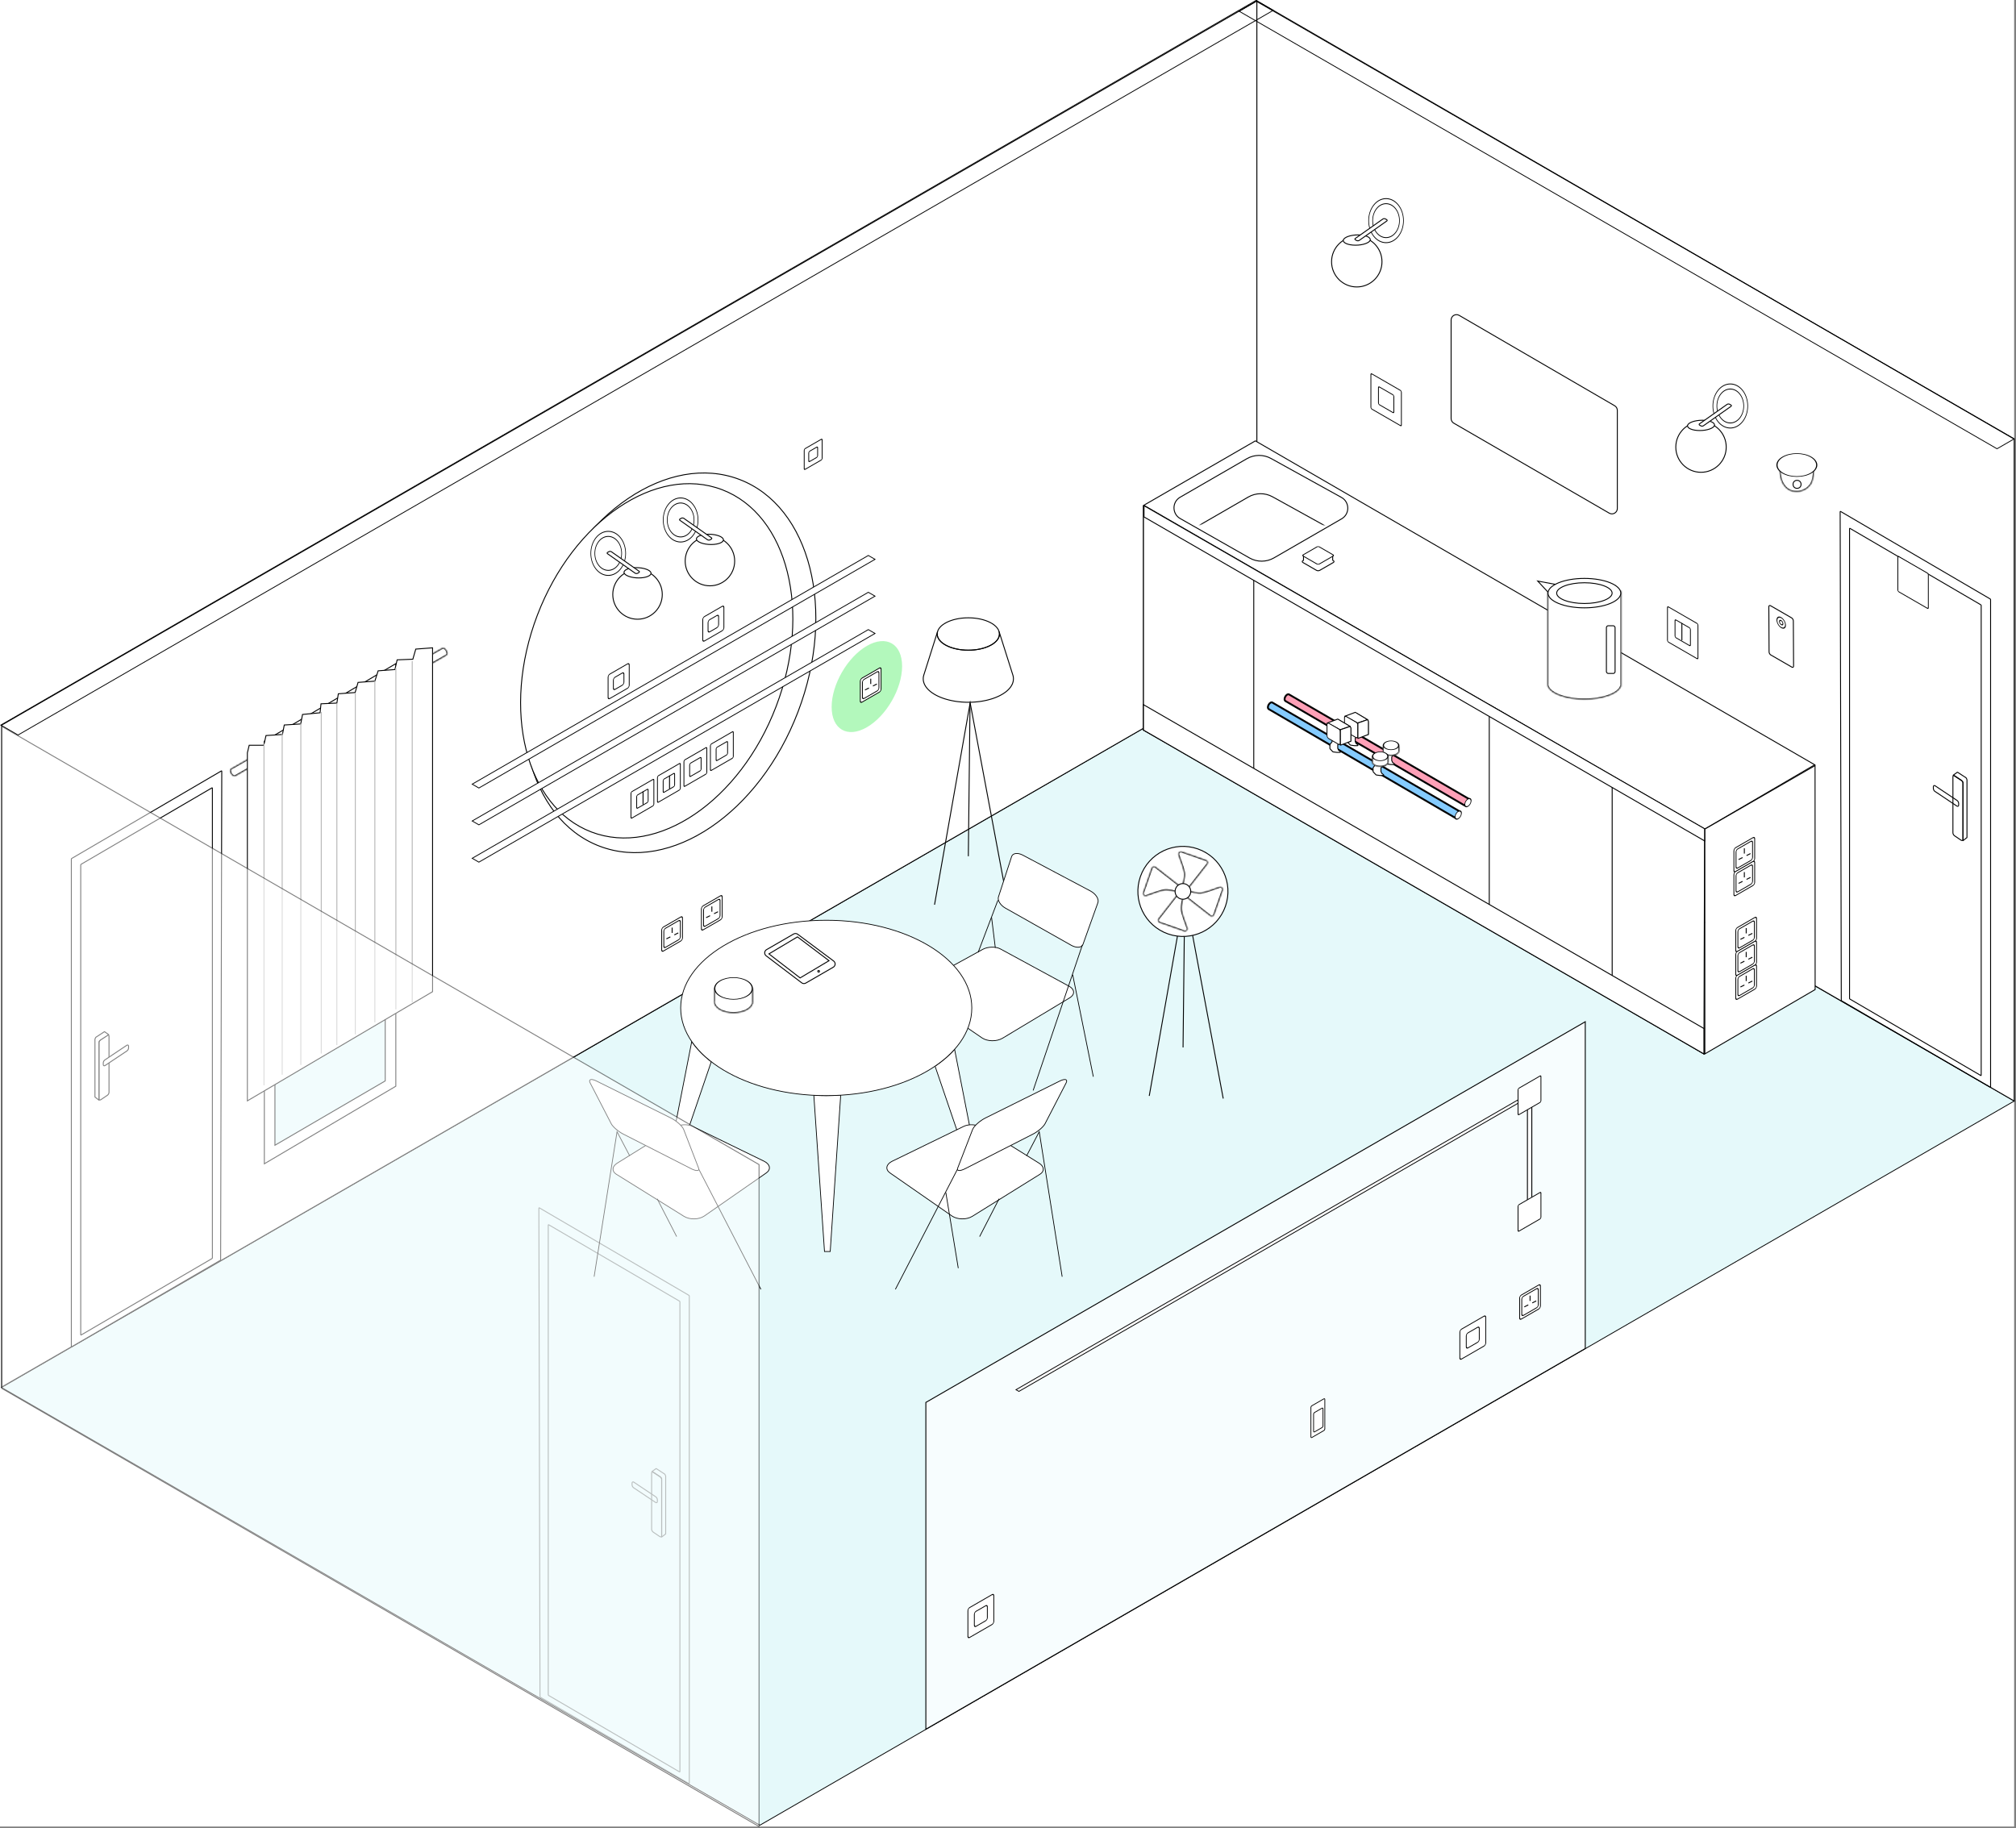 <?xml version="1.0" encoding="UTF-8"?> <svg xmlns="http://www.w3.org/2000/svg" width="1086" height="985" viewBox="0 0 1086 985" fill="none"><rect x="0" y="0" width="1086" height="985" fill="#808080" stroke="none"/> <rect width="1085" height="984" fill="white"></rect> <rect width="780.32" height="471.686" transform="matrix(0.866 -0.5 0.866 0.5 0.835 747.449)" fill="#E5F9FA" stroke="black" stroke-width="0.5"></rect> <path d="M0.935 390.602L677.066 0.471V357.08L0.935 747.211V390.602Z" fill="white" stroke="black" stroke-width="0.5"></path> <path d="M1085.03 236.546L677.066 0.471V357.08L1085.03 593.156V236.546Z" fill="white" stroke="black" stroke-width="0.5"></path> <path d="M676.249 237.51L616.163 272.197L918.322 446.633L977.569 412.001L676.249 237.51Z" fill="white" stroke="black" stroke-width="0.5"></path> <path d="M722.723 279.504C727.187 276.927 727.128 270.464 722.617 267.969L684.699 246.996C680.632 244.747 675.685 244.793 671.66 247.116L635.729 267.861C631.295 270.421 631.316 276.828 635.766 279.358L673.102 300.589C677.191 302.914 682.205 302.897 686.278 300.546L722.723 279.504Z" fill="white" stroke="black" stroke-width="0.5" stroke-miterlimit="22.926"></path> <mask id="mask0_288_1427" style="mask-type:alpha" maskUnits="userSpaceOnUse" x="632" y="242" width="95" height="58"> <path d="M723.349 276.685C727.813 274.108 727.754 267.644 723.243 265.15L685.325 244.177C681.258 241.928 676.311 241.973 672.286 244.297L636.355 265.042C631.921 267.602 631.942 274.009 636.392 276.539L673.728 297.77C677.817 300.095 682.831 300.078 686.904 297.727L723.349 276.685Z" fill="white" stroke="black" stroke-width="0.5" stroke-miterlimit="22.926"></path> </mask> <g mask="url(#mask0_288_1427)"> <path d="M715.31 295.597C719.774 293.02 719.714 286.556 715.204 284.061L685.497 267.631C681.431 265.381 676.483 265.427 672.458 267.75L644.393 283.954C639.96 286.514 639.981 292.92 644.431 295.451L673.667 312.076C677.755 314.4 682.769 314.384 686.842 312.033L715.31 295.597Z" fill="white" stroke="black" stroke-width="0.5" stroke-miterlimit="22.926"></path> </g> <path d="M615.979 393.31V272.64L917.884 447.09V567.76L615.979 393.31Z" fill="white" stroke="black" stroke-width="0.5"></path> <path d="M615.979 393.308V272.642L675.39 307.299V426.549L615.979 393.308Z" fill="white" stroke="black" stroke-width="0.5"></path> <path d="M802.25 500.293V379.626L868.793 418.561V538.52L802.25 500.293Z" fill="white" stroke="black" stroke-width="0.5"></path> <path d="M868.459 538.808V418.847L918.25 447.145L917.886 567.758L868.459 538.808Z" fill="white" stroke="black" stroke-width="0.5"></path> <path d="M918.385 567.758V446.644L977.75 412.433L977.795 533.102L918.385 567.758Z" fill="white" stroke="black" stroke-width="0.5"></path> <path d="M498.75 931.567V755.517L853.97 550.433V726.483L498.75 931.567Z" fill="white" fill-opacity="0.7" stroke="black" stroke-width="0.5"></path> <path d="M615.979 393.31V379.624L917.884 554.073V567.76L615.979 393.31Z" fill="white" stroke="black" stroke-width="0.5"></path> <path d="M616.272 278.488V272.433L918.25 446.456V453.01L616.272 278.488Z" fill="white" stroke="black" stroke-width="0.5"></path> <path d="M38.647 462.453C38.528 462.522 38.431 462.69 38.431 462.827L38.43 725.394C38.43 725.46 38.453 725.511 38.493 725.534C38.534 725.558 38.589 725.552 38.647 725.518L118.64 678.987C118.759 678.918 118.855 678.751 118.855 678.613L119.464 415.44C119.464 415.373 119.441 415.322 119.4 415.299C119.359 415.275 119.303 415.281 119.246 415.315L38.647 462.453Z" fill="white" stroke="black" stroke-width="0.5" stroke-linejoin="round"></path> <path d="M43.704 465.593C43.585 465.663 43.489 465.83 43.489 465.968L43.487 719.062C43.487 719.128 43.51 719.179 43.55 719.202C43.591 719.225 43.647 719.219 43.704 719.186L114.192 678.023C114.311 677.954 114.408 677.787 114.408 677.649L114.41 424.555C114.41 424.489 114.387 424.438 114.346 424.415C114.305 424.392 114.25 424.397 114.192 424.431L43.704 465.593Z" fill="white" stroke="black" stroke-width="0.5" stroke-linejoin="round"></path> <path d="M53.312 561.704L53.312 591.943C53.312 592.574 53.779 592.799 54.323 592.43L57.872 590.025C58.354 589.699 58.723 589.021 58.723 588.463L58.723 558.224C58.723 557.593 58.256 557.368 57.712 557.737L54.163 560.142C53.681 560.468 53.312 561.146 53.312 561.704Z" fill="white" stroke="black" stroke-width="0.5"></path> <path d="M68.436 566.117L56.593 574.031C56.069 574.381 55.622 574.117 55.627 573.46L55.632 572.605C55.636 572.024 55.995 571.34 56.458 571.03L68.301 563.116C68.825 562.766 69.272 563.03 69.268 563.687L69.262 564.541C69.258 565.123 68.9 565.807 68.436 566.117Z" fill="white" stroke="black" stroke-width="0.5"></path> <path d="M58.572 557.399L56.278 555.771L51.666 558.781L51.374 559.22L51.149 559.893L51.149 590.992L53.313 592.675L53.313 561.217L53.539 560.827L54.04 560.339L58.572 557.399Z" fill="white" stroke="black" stroke-width="0.5" stroke-linejoin="round"></path> <path d="M1072.09 322.666C1072.21 322.736 1072.31 322.903 1072.31 323.04L1072.31 585.607C1072.31 585.674 1072.29 585.724 1072.25 585.748C1072.2 585.771 1072.15 585.765 1072.09 585.732L992.099 539.2C991.98 539.131 991.884 538.964 991.883 538.826L991.275 275.653C991.275 275.587 991.298 275.536 991.339 275.512C991.38 275.489 991.435 275.495 991.493 275.528L1072.09 322.666Z" stroke="black" stroke-width="0.5" stroke-linejoin="round"></path> <path d="M1067.03 325.807C1067.15 325.876 1067.25 326.044 1067.25 326.181L1067.25 579.275C1067.25 579.341 1067.23 579.392 1067.19 579.415C1067.15 579.439 1067.09 579.433 1067.03 579.399L996.546 538.237C996.427 538.167 996.331 538 996.331 537.863L996.329 284.769C996.329 284.702 996.352 284.652 996.392 284.628C996.433 284.605 996.489 284.611 996.546 284.644L1067.03 325.807Z" stroke="black" stroke-width="0.5" stroke-linejoin="round"></path> <path d="M1057.43 421.917L1057.43 452.156C1057.43 452.786 1056.96 453.012 1056.42 452.643L1052.87 450.238C1052.39 449.912 1052.02 449.233 1052.02 448.676L1052.02 418.437C1052.02 417.806 1052.48 417.581 1053.03 417.95L1056.58 420.355C1057.06 420.681 1057.43 421.359 1057.43 421.917Z" stroke="black" stroke-width="0.5"></path> <path d="M1042.3 426.33L1054.15 434.244C1054.67 434.594 1055.12 434.33 1055.11 433.673L1055.11 432.818C1055.1 432.237 1054.74 431.553 1054.28 431.243L1042.44 423.329C1041.91 422.979 1041.47 423.242 1041.47 423.899L1041.48 424.754C1041.48 425.336 1041.84 426.02 1042.3 426.33Z" stroke="black" stroke-width="0.5"></path> <path d="M1052.17 417.612L1054.46 415.983L1059.07 418.994L1059.36 419.433L1059.59 420.106L1059.59 451.205L1057.43 452.888L1057.43 421.43L1057.2 421.04L1056.7 420.552L1052.17 417.612Z" stroke="black" stroke-width="0.5" stroke-linejoin="round"></path> <circle r="13.053" transform="matrix(0.508 -0.643 0.508 0.643 932.097 218.717)" fill="white" stroke="black" stroke-width="0.5"></circle> <circle r="10.054" transform="matrix(0.508 -0.643 0.508 0.643 932.094 218.717)" fill="white" stroke="black" stroke-width="0.5"></circle> <ellipse cx="916.319" cy="240.855" rx="13.58" ry="13.58" stroke="black" stroke-width="0.5"></ellipse> <path d="M909.069 229.169C909.15 228.829 909.404 228.487 909.834 228.155C910.266 227.823 910.86 227.515 911.583 227.252C913.028 226.726 914.944 226.397 916.983 226.397C919.022 226.397 920.78 226.726 921.974 227.252C922.571 227.515 923.018 227.823 923.291 228.155C923.564 228.487 923.654 228.829 923.573 229.169C923.492 229.509 923.238 229.851 922.807 230.182C922.376 230.515 921.781 230.823 921.058 231.086C919.614 231.611 917.698 231.941 915.659 231.941C913.62 231.941 911.862 231.611 910.668 231.086C910.071 230.823 909.624 230.515 909.35 230.182C909.078 229.851 908.988 229.509 909.069 229.169Z" fill="white" stroke="black" stroke-width="0.5"></path> <path d="M932.433 218.183L931.753 217.791C931.369 217.569 930.737 217.587 930.392 217.83L915.509 228.319C915.21 228.529 915.237 228.837 915.571 229.03L916.251 229.422C916.635 229.644 917.267 229.626 917.611 229.383L932.494 218.894C932.793 218.684 932.767 218.376 932.433 218.183Z" fill="white" stroke="black" stroke-width="0.5"></path> <circle r="13.053" transform="matrix(0.508 -0.643 0.508 0.643 746.659 118.866)" fill="white" stroke="black" stroke-width="0.5"></circle> <circle r="10.054" transform="matrix(0.508 -0.643 0.508 0.643 746.657 118.866)" fill="white" stroke="black" stroke-width="0.5"></circle> <ellipse cx="730.882" cy="141.004" rx="13.58" ry="13.58" stroke="black" stroke-width="0.5"></ellipse> <path d="M723.632 129.318C723.713 128.979 723.967 128.636 724.397 128.305C724.829 127.973 725.423 127.665 726.146 127.402C727.591 126.876 729.507 126.546 731.546 126.546C733.585 126.546 735.343 126.876 736.537 127.402C737.134 127.665 737.581 127.973 737.854 128.305C738.127 128.636 738.217 128.979 738.136 129.318C738.055 129.658 737.801 130 737.37 130.332C736.939 130.664 736.344 130.972 735.621 131.235C734.177 131.761 732.261 132.091 730.222 132.091C728.183 132.091 726.425 131.761 725.231 131.235C724.634 130.972 724.187 130.664 723.913 130.332C723.641 130 723.551 129.658 723.632 129.318Z" fill="white" stroke="black" stroke-width="0.5"></path> <path d="M746.996 118.333L746.315 117.94C745.931 117.718 745.299 117.736 744.955 117.979L730.072 128.468C729.773 128.679 729.799 128.986 730.133 129.179L730.814 129.572C731.198 129.794 731.829 129.775 732.174 129.533L747.057 119.044C747.356 118.833 747.329 118.526 746.996 118.333Z" fill="white" stroke="black" stroke-width="0.5"></path> <path d="M505.061 340.225L497.617 363.756L497.458 364.38L497.36 365.029L497.336 365.678L497.36 366.327L497.458 366.975L497.617 367.6L497.825 368.224L498.095 368.836L498.425 369.436L498.805 370.024L499.245 370.599L499.723 371.163L500.262 371.701L500.849 372.24L501.486 372.754L502.159 373.244L502.881 373.721L503.641 374.186L504.449 374.627L505.293 375.043L506.175 375.435L507.093 375.815L508.048 376.17L509.027 376.5L510.043 376.794L511.096 377.076L512.174 377.333L513.276 377.553L514.402 377.761L515.553 377.933L516.728 378.067L517.928 378.178L519.14 378.263L520.376 378.312L521.625 378.325L522.886 378.312L524.11 378.263L525.335 378.178L526.522 378.067L527.697 377.933L528.86 377.761L529.987 377.553L531.089 377.333L532.166 377.076L533.207 376.794L534.235 376.5L535.214 376.17L536.169 375.815L537.088 375.435L537.969 375.043L538.814 374.627L539.61 374.186L540.381 373.721L541.103 373.244L541.776 372.754L542.413 372.24L543.001 371.701L543.527 371.163L544.017 370.599L544.458 370.024L544.837 369.436L545.168 368.836L545.437 368.224L545.645 367.6L545.804 366.975L545.89 366.327L545.927 365.678L545.89 365.029L545.804 364.38L545.645 363.756L538.189 340.225L538.3 340.666L538.361 341.107L538.385 341.56L538.361 342.013L538.3 342.453L538.189 342.882L538.042 343.31L537.859 343.739L537.638 344.155L537.369 344.559L537.075 344.951L536.732 345.343L536.365 345.71L535.961 346.077L535.52 346.432L535.055 346.775L534.566 347.106L534.039 347.424L533.476 347.73L532.901 348.011L532.288 348.293L531.652 348.55L531.003 348.795L530.317 349.015L529.619 349.223L528.897 349.419L528.15 349.591L527.391 349.75L526.608 349.885L525.812 350.007L525.004 350.105L524.184 350.178L523.339 350.24L522.494 350.264L521.625 350.276L520.768 350.264L519.911 350.24L519.079 350.178L518.258 350.105L517.438 350.007L516.642 349.885L515.871 349.75L515.112 349.591L514.365 349.419L513.643 349.223L512.945 349.015L512.259 348.795L511.598 348.55L510.974 348.293L510.362 348.011L509.786 347.73L509.223 347.424L508.697 347.106L508.207 346.775L507.73 346.432L507.301 346.077L506.897 345.71L506.53 345.343L506.187 344.951L505.893 344.559L505.624 344.155L505.403 343.739L505.208 343.31L505.061 342.882L504.963 342.453L504.889 342.013L504.877 341.56L504.889 341.107L504.963 340.666L505.061 340.225Z" stroke="black" stroke-width="0.5" stroke-miterlimit="22.926" stroke-linejoin="bevel"></path> <path d="M521.622 332.831C512.367 332.831 504.862 336.736 504.862 341.548C504.862 346.371 512.367 350.264 521.622 350.264C530.878 350.264 538.383 346.359 538.383 341.548C538.383 336.736 530.878 332.831 521.622 332.831Z" stroke="black" stroke-width="0.5" stroke-miterlimit="22.926"></path> <path d="M543.276 488.816L522.61 378.632L503.426 487.396" stroke="black" stroke-width="0.5" stroke-miterlimit="22.926"></path> <path d="M522.551 378.632L521.633 461.271" stroke="black" stroke-width="0.5" stroke-miterlimit="22.926"></path> <path fill-rule="evenodd" clip-rule="evenodd" d="M494.737 535.72C500.006 539.327 505.457 543.032 511.055 546.868C516.835 550.82 522.829 554.904 529.004 559.136C531.902 561.112 536.908 561.194 540.07 559.301C546.278 555.563 552.419 551.874 558.479 548.235C564.473 544.629 570.385 541.072 576.247 537.548C579.178 535.786 578.98 532.954 575.868 531.274C569.232 527.668 562.794 524.177 556.569 520.802C550.526 517.525 544.647 514.33 538.95 511.235C536.398 509.851 532.1 509.95 529.383 511.449C523.932 514.446 518.416 517.475 512.867 520.522C507.252 523.617 501.554 526.73 495.824 529.891C492.876 531.489 492.382 534.107 494.737 535.72Z" fill="white"></path> <path d="M494.737 535.72C500.006 539.327 505.457 543.032 511.055 546.868C516.835 550.82 522.829 554.904 529.004 559.136C531.902 561.112 536.908 561.194 540.07 559.301C546.278 555.563 552.419 551.874 558.479 548.235C564.473 544.629 570.385 541.072 576.247 537.548C579.178 535.786 578.98 532.954 575.868 531.274C569.232 527.668 562.794 524.177 556.569 520.802C550.526 517.525 544.647 514.33 538.95 511.235C536.398 509.851 532.1 509.95 529.383 511.449C523.932 514.446 518.416 517.475 512.867 520.522C507.252 523.617 501.554 526.73 495.824 529.891C492.876 531.489 492.382 534.107 494.737 535.72Z" stroke="black" stroke-width="0.4" stroke-miterlimit="22.926"></path> <path fill-rule="evenodd" clip-rule="evenodd" d="M541.518 489.168C547.265 492.412 553.077 495.689 558.956 499.016C564.9 502.375 570.927 505.783 577.036 509.225C579.852 510.822 582.734 510.608 583.393 508.747C584.71 505.042 586.044 501.321 587.378 497.583C588.728 493.829 590.062 490.058 591.428 486.27C592.12 484.36 590.292 481.511 587.378 479.98C581.104 476.654 574.912 473.377 568.803 470.133C562.76 466.938 556.782 463.76 550.904 460.648C548.22 459.232 545.552 459.594 544.943 461.455C543.741 465.111 542.555 468.766 541.37 472.405C540.184 476.028 539.015 479.634 537.846 483.207C537.269 485.019 538.9 487.686 541.518 489.168Z" fill="white"></path> <path d="M541.518 489.168C547.265 492.412 553.077 495.689 558.956 499.016C564.9 502.375 570.927 505.783 577.036 509.225C579.852 510.822 582.734 510.608 583.393 508.747C584.71 505.042 586.044 501.321 587.378 497.583C588.728 493.829 590.062 490.058 591.428 486.27C592.12 484.36 590.292 481.511 587.378 479.98C581.104 476.654 574.912 473.377 568.803 470.133C562.76 466.938 556.782 463.76 550.904 460.648C548.22 459.232 545.552 459.594 544.943 461.455C543.741 465.111 542.555 468.766 541.37 472.405C540.184 476.028 539.015 479.634 537.846 483.207C537.269 485.019 538.9 487.686 541.518 489.168Z" stroke="black" stroke-width="0.4" stroke-miterlimit="22.926"></path> <path d="M556.547 587.458L583.091 509.027" stroke="black" stroke-width="0.4" stroke-miterlimit="22.926"></path> <path d="M577.847 525.083L588.962 580.049" stroke="black" stroke-width="0.4" stroke-miterlimit="22.926"></path> <path d="M537.572 484.953L526.918 513.045" stroke="black" stroke-width="0.4" stroke-miterlimit="22.926"></path> <path d="M534.155 494.209L536.164 510.577" stroke="black" stroke-width="0.4" stroke-miterlimit="22.926"></path> <path fill-rule="evenodd" clip-rule="evenodd" d="M438.403 590.06L444.15 674.205H447.229L452.877 589.994C450.308 590.142 447.706 590.225 445.072 590.225C442.832 590.225 440.609 590.175 438.403 590.06Z" fill="white"></path> <path d="M438.403 590.06L444.15 674.205H447.229L452.877 589.994C450.308 590.142 447.706 590.225 445.072 590.225C442.832 590.225 440.609 590.175 438.403 590.06Z" stroke="black" stroke-width="0.4" stroke-miterlimit="22.926"></path> <path fill-rule="evenodd" clip-rule="evenodd" d="M372.635 561.095L357.832 636.661L360.812 637.468L383.157 571.98C378.892 568.67 375.336 565.014 372.635 561.095Z" fill="white"></path> <path d="M372.635 561.095L357.832 636.661L360.812 637.468L383.157 571.98C378.892 568.67 375.336 565.014 372.635 561.095Z" stroke="black" stroke-width="0.4" stroke-miterlimit="22.926"></path> <path fill-rule="evenodd" clip-rule="evenodd" d="M514.234 565.294L528.214 636.66L525.234 637.467L503.712 574.367C507.779 571.617 511.319 568.571 514.234 565.294Z" fill="white"></path> <path d="M514.234 565.294L528.214 636.66L525.234 637.467L503.712 574.367C507.779 571.617 511.319 568.571 514.234 565.294Z" stroke="black" stroke-width="0.4" stroke-miterlimit="22.926"></path> <path d="M445.088 590.241C488.395 590.241 523.502 569.09 523.502 542.998C523.502 516.907 488.395 495.756 445.088 495.756C401.781 495.756 366.674 516.907 366.674 542.998C366.674 569.09 401.781 590.241 445.088 590.241Z" fill="white" stroke="black" stroke-width="0.4" stroke-miterlimit="22.926"></path> <path fill-rule="evenodd" clip-rule="evenodd" d="M331.965 632.562C337.53 636.02 343.294 639.61 349.255 643.315C355.413 647.151 361.786 651.12 368.406 655.236C371.518 657.179 376.507 657.097 379.455 655.055C385.218 651.054 390.899 647.102 396.481 643.216C401.998 639.379 407.432 635.608 412.783 631.887C415.451 630.026 414.907 627.194 411.631 625.596C404.649 622.188 397.914 618.911 391.393 615.733C385.086 612.654 378.961 609.673 373.016 606.775C370.365 605.474 366.166 605.705 363.647 607.269C358.608 610.398 353.503 613.576 348.349 616.77C343.113 620.014 337.81 623.308 332.442 626.65C329.709 628.363 329.462 630.997 331.965 632.562Z" fill="white"></path> <path d="M331.965 632.562C337.53 636.02 343.294 639.61 349.255 643.315C355.413 647.151 361.786 651.12 368.406 655.236C371.518 657.179 376.507 657.097 379.455 655.055C385.218 651.054 390.899 647.102 396.481 643.216C401.998 639.379 407.432 635.608 412.783 631.887C415.451 630.026 414.907 627.194 411.631 625.596C404.649 622.188 397.914 618.911 391.393 615.733C385.086 612.654 378.961 609.673 373.016 606.775C370.365 605.474 366.166 605.705 363.647 607.269C358.608 610.398 353.503 613.576 348.349 616.77C343.113 620.014 337.81 623.308 332.442 626.65C329.709 628.363 329.462 630.997 331.965 632.562Z" stroke="black" stroke-width="0.4" stroke-miterlimit="22.926"></path> <path fill-rule="evenodd" clip-rule="evenodd" d="M335.785 610.974C341.762 614.02 347.772 617.083 353.832 620.179C359.925 623.291 366.083 626.419 372.275 629.581C375.124 631.03 376.968 630.931 376.342 629.317C375.091 626.074 373.79 622.731 372.472 619.306C371.122 615.798 369.739 612.209 368.306 608.52C367.582 606.626 364.404 603.778 361.275 602.23C354.491 598.854 347.772 595.511 341.103 592.202C334.484 588.908 327.913 585.648 321.409 582.42C318.445 580.938 316.897 581.4 317.918 583.408C319.927 587.295 321.887 591.098 323.797 594.787C325.657 598.393 327.485 601.933 329.264 605.375C330.136 607.071 333.068 609.574 335.785 610.974Z" fill="white"></path> <path d="M335.785 610.974C341.762 614.02 347.772 617.083 353.832 620.179C359.925 623.291 366.083 626.419 372.275 629.581C375.124 631.03 376.968 630.931 376.342 629.317C375.091 626.074 373.79 622.731 372.472 619.306C371.122 615.798 369.739 612.209 368.306 608.52C367.582 606.626 364.404 603.778 361.275 602.23C354.491 598.854 347.772 595.511 341.103 592.202C334.484 588.908 327.913 585.648 321.409 582.42C318.445 580.938 316.897 581.4 317.918 583.408C319.927 587.295 321.887 591.098 323.797 594.787C325.657 598.393 327.485 601.933 329.264 605.375C330.136 607.071 333.068 609.574 335.785 610.974Z" stroke="black" stroke-width="0.4" stroke-miterlimit="22.926"></path> <path d="M376.537 630.058L409.882 694.591" stroke="black" stroke-width="0.4" stroke-miterlimit="22.926"></path> <path d="M354.016 645.799L364.505 666.185" stroke="black" stroke-width="0.4" stroke-miterlimit="22.926"></path> <path d="M320.046 687.791L332.396 609.689L339.197 622.649" stroke="black" stroke-width="0.4" stroke-miterlimit="22.926"></path> <path fill-rule="evenodd" clip-rule="evenodd" d="M560.26 632.562C554.694 636.02 548.931 639.61 542.97 643.315C536.811 647.151 530.439 651.12 523.819 655.236C520.707 657.179 515.717 657.097 512.77 655.055C507.007 651.054 501.325 647.102 495.743 643.216C490.227 639.379 484.793 635.608 479.441 631.887C476.774 630.026 477.317 627.194 480.594 625.596C487.576 622.188 494.311 618.911 500.832 615.733C507.138 612.654 513.264 609.673 519.208 606.775C521.859 605.474 526.059 605.705 528.578 607.269C533.617 610.398 538.721 613.576 543.875 616.77C549.112 620.014 554.414 623.308 559.782 626.65C562.516 628.363 562.763 630.997 560.26 632.562Z" fill="white"></path> <path d="M560.26 632.562C554.694 636.02 548.931 639.61 542.97 643.315C536.811 647.151 530.439 651.12 523.819 655.236C520.707 657.179 515.717 657.097 512.77 655.055C507.007 651.054 501.325 647.102 495.743 643.216C490.227 639.379 484.793 635.608 479.441 631.887C476.774 630.026 477.317 627.194 480.594 625.596C487.576 622.188 494.311 618.911 500.832 615.733C507.138 612.654 513.264 609.673 519.208 606.775C521.859 605.474 526.059 605.705 528.578 607.269C533.617 610.398 538.721 613.576 543.875 616.77C549.112 620.014 554.414 623.308 559.782 626.65C562.516 628.363 562.763 630.997 560.26 632.562Z" stroke="black" stroke-width="0.4" stroke-miterlimit="22.926"></path> <path fill-rule="evenodd" clip-rule="evenodd" d="M556.435 610.974C550.458 614.02 544.447 617.083 538.387 620.179C532.295 623.291 526.136 626.419 519.945 629.581C517.096 631.03 515.252 630.931 515.877 629.317C517.129 626.074 518.43 622.731 519.747 619.306C521.098 615.798 522.481 612.209 523.913 608.52C524.638 606.626 527.816 603.778 530.944 602.23C537.729 598.854 544.447 595.511 551.116 592.202C557.736 588.908 564.306 585.648 570.811 582.42C573.775 580.938 575.322 581.4 574.301 583.408C572.293 587.295 570.333 591.098 568.423 594.787C566.562 598.393 564.734 601.933 562.956 605.375C562.083 607.071 559.152 609.574 556.435 610.974Z" fill="white"></path> <path d="M556.435 610.974C550.458 614.02 544.447 617.083 538.387 620.179C532.295 623.291 526.136 626.419 519.945 629.581C517.096 631.03 515.252 630.931 515.877 629.317C517.129 626.074 518.43 622.731 519.747 619.306C521.098 615.798 522.481 612.209 523.913 608.52C524.638 606.626 527.816 603.778 530.944 602.23C537.729 598.854 544.447 595.511 551.116 592.202C557.736 588.908 564.306 585.648 570.811 582.42C573.775 580.938 575.322 581.4 574.301 583.408C572.293 587.295 570.333 591.098 568.423 594.787C566.562 598.393 564.734 601.933 562.956 605.375C562.083 607.071 559.152 609.574 556.435 610.974Z" stroke="black" stroke-width="0.4" stroke-miterlimit="22.926"></path> <path d="M515.682 630.058L482.337 694.591" stroke="black" stroke-width="0.4" stroke-miterlimit="22.926"></path> <path d="M509.509 642.408L516.211 683.196" stroke="black" stroke-width="0.4" stroke-miterlimit="22.926"></path> <path d="M538.205 645.799L527.716 666.185" stroke="black" stroke-width="0.4" stroke-miterlimit="22.926"></path> <path d="M572.182 687.791L559.832 609.689L553.032 622.649" stroke="black" stroke-width="0.4" stroke-miterlimit="22.926"></path> <path d="M786.056 169.904L869.796 218.579C870.689 219.098 871.238 220.053 871.238 221.086V273.938C871.238 276.172 868.819 277.567 866.885 276.448L783.146 227.981C782.25 227.462 781.699 226.506 781.699 225.471V172.411C781.699 170.175 784.123 168.78 786.056 169.904Z" fill="white" stroke="black" stroke-width="0.5" stroke-linejoin="round"></path> <path d="M429.877 383.489C419.458 410.788 402.267 432.529 382.907 445.617C363.547 458.705 342.039 463.128 322.957 455.845C303.875 448.562 290.784 430.934 285.067 408.275C279.351 385.616 281.017 357.949 291.436 330.651C301.855 303.353 319.046 281.611 338.405 268.523C357.766 255.435 379.273 251.012 398.356 258.295C417.438 265.578 430.529 283.206 436.246 305.866C441.962 328.524 440.296 356.191 429.877 383.489Z" stroke="black" stroke-width="0.5"></path> <path d="M418.093 380.552C408.367 406.037 392.35 426.346 374.331 438.583C356.31 450.821 336.308 454.976 318.578 448.209C300.849 441.442 288.701 425.017 283.417 403.885C278.134 382.753 279.721 356.938 289.448 331.453C299.175 305.968 315.191 285.66 333.21 273.422C351.231 261.184 371.233 257.03 388.963 263.796C406.692 270.563 418.84 286.988 424.124 308.121C429.408 329.252 427.82 355.068 418.093 380.552Z" fill="white" stroke="black" stroke-width="0.5"></path> <circle r="13.053" transform="matrix(-0.508 -0.643 -0.508 0.643 327.653 298.118)" fill="white" stroke="black" stroke-width="0.5"></circle> <circle r="10.054" transform="matrix(-0.508 -0.643 -0.508 0.643 327.656 298.119)" fill="white" stroke="black" stroke-width="0.5"></circle> <circle r="13.33" transform="matrix(-1 0 0 1 343.43 320.256)" stroke="black" stroke-width="0.5"></circle> <path d="M350.68 308.571C350.599 308.231 350.345 307.888 349.915 307.557C349.483 307.225 348.889 306.917 348.166 306.654C346.721 306.128 344.805 305.798 342.766 305.798C340.727 305.798 338.969 306.128 337.775 306.654C337.178 306.917 336.731 307.225 336.458 307.557C336.185 307.888 336.095 308.231 336.176 308.571C336.257 308.91 336.511 309.253 336.942 309.584C337.373 309.916 337.968 310.224 338.691 310.487C340.135 311.013 342.051 311.343 344.09 311.343C346.129 311.343 347.887 311.013 349.081 310.487C349.678 310.224 350.125 309.916 350.399 309.584C350.671 309.253 350.761 308.91 350.68 308.571Z" fill="white" stroke="black" stroke-width="0.5"></path> <path d="M327.316 297.585L327.996 297.192C328.381 296.971 329.012 296.989 329.357 297.231L344.24 307.72C344.539 307.931 344.512 308.239 344.178 308.431L343.498 308.824C343.114 309.046 342.482 309.028 342.138 308.785L327.255 298.296C326.956 298.085 326.982 297.778 327.316 297.585Z" fill="white" stroke="black" stroke-width="0.5"></path> <rect x="0.433" width="246.407" height="4.159" transform="matrix(0.866 -0.5 0.866 0.5 253.991 422.662)" fill="white" stroke="black" stroke-width="0.5"></rect> <rect x="0.433" width="246.407" height="4.159" transform="matrix(0.866 -0.5 0.866 0.5 253.991 462.602)" fill="white" stroke="black" stroke-width="0.5"></rect> <rect x="0.433" width="246.407" height="4.159" transform="matrix(0.866 -0.5 0.866 0.5 253.991 442.493)" fill="white" stroke="black" stroke-width="0.5"></rect> <circle r="13.053" transform="matrix(-0.508 -0.643 -0.508 0.643 366.652 280.118)" fill="white" stroke="black" stroke-width="0.5"></circle> <circle r="10.054" transform="matrix(-0.508 -0.643 -0.508 0.643 366.655 280.118)" fill="white" stroke="black" stroke-width="0.5"></circle> <circle r="13.33" transform="matrix(-1 0 0 1 382.429 302.256)" stroke="black" stroke-width="0.5"></circle> <path d="M389.68 290.571C389.599 290.231 389.345 289.889 388.914 289.557C388.482 289.225 387.888 288.917 387.165 288.654C385.72 288.128 383.805 287.798 381.766 287.798C379.726 287.798 377.968 288.128 376.775 288.654C376.177 288.917 375.73 289.225 375.457 289.557C375.185 289.889 375.094 290.231 375.176 290.571C375.257 290.91 375.51 291.253 375.941 291.584C376.373 291.916 376.967 292.224 377.69 292.488C379.135 293.013 381.05 293.343 383.09 293.343C385.129 293.343 386.887 293.013 388.081 292.488C388.678 292.224 389.125 291.916 389.398 291.584C389.671 291.253 389.761 290.91 389.68 290.571Z" fill="white" stroke="black" stroke-width="0.5"></path> <path d="M366.315 279.585L366.996 279.192C367.38 278.971 368.012 278.989 368.356 279.231L383.239 289.72C383.538 289.931 383.512 290.239 383.178 290.431L382.497 290.824C382.113 291.046 381.482 291.028 381.137 290.785L366.254 280.296C365.955 280.085 365.982 279.778 366.315 279.585Z" fill="white" stroke="black" stroke-width="0.5"></path> <path d="M142.402 626.953V399.303L213.224 357.518V585.168L142.402 626.953Z" fill="white" stroke="black" stroke-width="0.5"></path> <path d="M148.108 616.97V402.157C159.44 395.524 166.478 391.576 172.612 388.135C182.166 382.775 189.53 378.644 207.518 367.514V582.314L148.108 616.97Z" fill="#E5F9FA" stroke="black" stroke-width="0.5"></path> <rect x="0.216" y="0.125" width="16.094" height="16.094" rx="1.075" transform="matrix(-3.7683e-05 1 0.866 -0.5 786.294 716.417)" fill="white" stroke="black" stroke-width="0.5"></rect> <rect x="0.216" y="0.125" width="8.088" height="8.088" rx="1.075" transform="matrix(-3.76619e-05 1 0.866 -0.5 789.76 718.418)" fill="white" stroke="black" stroke-width="0.5"></rect> <rect x="0.216" y="0.125" width="13.141" height="13.141" rx="1.075" transform="matrix(-3.7683e-05 1 0.866 -0.5 327.466 363.537)" fill="white" stroke="black" stroke-width="0.5"></rect> <rect x="0.216" y="0.125" width="6.56" height="6.56" rx="1.075" transform="matrix(-3.76619e-05 1 0.866 -0.5 330.315 365.182)" fill="white" stroke="black" stroke-width="0.5"></rect> <circle r="21.915" transform="matrix(4.37114e-08 1 0.866 -0.5 466.978 369.873)" fill="#B3F8BC"></circle> <rect x="0.216" y="0.125" width="13.141" height="13.141" rx="1.075" transform="matrix(-3.7683e-05 1 0.866 -0.5 378.467 332.536)" fill="white" stroke="black" stroke-width="0.5"></rect> <rect x="0.216" y="0.125" width="6.56" height="6.56" rx="1.075" transform="matrix(-3.76619e-05 1 0.866 -0.5 381.315 334.181)" fill="white" stroke="black" stroke-width="0.5"></rect> <path d="M706.178 758.226L706.178 774.083C706.178 774.424 706.417 774.562 706.713 774.392L713.136 770.683C713.431 770.513 713.671 770.098 713.671 769.757L713.671 753.9C713.671 753.559 713.432 753.421 713.136 753.591L706.713 757.3C706.418 757.471 706.178 757.885 706.178 758.226Z" fill="white" stroke="black" stroke-width="0.412"></path> <path d="M707.616 761.856L707.616 771.064C707.616 771.405 707.855 771.543 708.151 771.373L712.155 769.061C712.45 768.89 712.69 768.476 712.69 768.135L712.69 758.926C712.69 758.585 712.45 758.447 712.155 758.618L708.151 760.93C707.856 761.1 707.616 761.515 707.616 761.856Z" fill="white" stroke="black" stroke-width="0.412"></path> <rect x="-0.216" y="0.125" width="18.966" height="18.966" rx="0.665" transform="matrix(3.7683e-05 1 -0.866 -0.5 914.785 336.423)" fill="white" stroke="black" stroke-width="0.5"></rect> <rect x="-0.216" y="0.125" width="9.574" height="9.574" rx="0.665" transform="matrix(3.76619e-05 1 -0.866 -0.5 910.72 338.771)" fill="white" stroke="black" stroke-width="0.5"></rect> <path d="M906.011 335.684V344.956" stroke="black" stroke-width="0.5"></path> <rect x="0.216" y="0.125" width="14.245" height="14.245" rx="0.665" transform="matrix(-3.7683e-05 1 0.866 -0.5 354.052 418.036)" fill="white" stroke="black" stroke-width="0.5"></rect> <rect x="0.216" y="0.125" width="7.131" height="7.131" rx="0.665" transform="matrix(-3.76619e-05 1 0.866 -0.5 357.132 419.814)" fill="white" stroke="black" stroke-width="0.5"></rect> <path d="M360.673 417.811V424.834" stroke="black" stroke-width="0.5"></path> <rect x="0.216" y="0.125" width="14.245" height="14.245" rx="0.665" transform="matrix(-3.7683e-05 1 0.866 -0.5 368.317 409.475)" fill="white" stroke="black" stroke-width="0.5"></rect> <rect x="0.216" y="0.125" width="7.131" height="7.131" rx="0.665" transform="matrix(-3.76619e-05 1 0.866 -0.5 371.396 411.253)" fill="white" stroke="black" stroke-width="0.5"></rect> <rect x="0.216" y="0.125" width="14.245" height="14.245" rx="0.665" transform="matrix(-3.7683e-05 1 0.866 -0.5 382.581 400.919)" fill="white" stroke="black" stroke-width="0.5"></rect> <rect x="0.216" y="0.125" width="7.131" height="7.131" rx="0.665" transform="matrix(-3.76619e-05 1 0.866 -0.5 385.661 402.697)" fill="white" stroke="black" stroke-width="0.5"></rect> <rect x="0.216" y="0.125" width="11.168" height="11.168" rx="0.665" transform="matrix(-3.7683e-05 1 0.866 -0.5 433.109 241.806)" fill="white" stroke="black" stroke-width="0.5"></rect> <rect x="0.216" y="0.125" width="5.539" height="5.539" rx="0.665" transform="matrix(-3.76619e-05 1 0.866 -0.5 435.546 243.213)" fill="white" stroke="black" stroke-width="0.5"></rect> <rect x="0.216" y="0.125" width="14.245" height="14.245" rx="0.665" transform="matrix(-3.7683e-05 1 0.866 -0.5 339.788 426.594)" fill="white" stroke="black" stroke-width="0.5"></rect> <rect x="0.216" y="0.125" width="7.131" height="7.131" rx="0.665" transform="matrix(-3.76619e-05 1 0.866 -0.5 342.868 428.373)" fill="white" stroke="black" stroke-width="0.5"></rect> <path d="M346.409 426.369V433.393" stroke="black" stroke-width="0.5"></path> <path d="M953.915 352.843L965.256 359.391C965.773 359.69 966.19 359.445 966.187 358.847L966.054 334.469C966.051 333.876 965.635 333.158 965.123 332.863L953.782 326.314C953.266 326.016 952.848 326.26 952.851 326.859L952.984 351.237C952.988 351.83 953.404 352.548 953.915 352.843Z" fill="white" stroke="black" stroke-width="0.5"></path> <circle r="2.662" transform="matrix(-4.37114e-08 1 -0.866 -0.5 959.52 335.417)" stroke="black" stroke-width="0.5" stroke-linejoin="round"></circle> <circle r="1.074" transform="matrix(4.37114e-08 -1 -0.866 -0.5 959.519 335.417)" stroke="black" stroke-width="0.5" stroke-linejoin="round"></circle> <rect x="0.216" y="0.125" width="12.933" height="12.933" rx="1.075" transform="matrix(-3.7683e-05 1 0.866 -0.5 818.503 698.046)" fill="white" stroke="black" stroke-width="0.5"></rect> <rect x="0.216" y="0.125" width="10.268" height="10.268" rx="1.075" transform="matrix(-3.76619e-05 1 0.866 -0.5 819.655 698.712)" fill="white" stroke="black" stroke-width="0.5"></rect> <line x1="824.24" y1="697.985" x2="824.24" y2="700.838" stroke="black" stroke-width="0.5"></line> <path d="M821.137 704.047L823.276 702.977" stroke="black" stroke-width="0.5"></path> <path d="M825.416 701.907L827.556 700.838" stroke="black" stroke-width="0.5"></path> <rect x="0.216" y="0.125" width="12.933" height="12.933" rx="1.075" transform="matrix(-3.7683e-05 1 0.866 -0.5 463.32 365.7)" fill="white" stroke="black" stroke-width="0.5"></rect> <rect x="0.216" y="0.125" width="10.268" height="10.268" rx="1.075" transform="matrix(-3.76619e-05 1 0.866 -0.5 464.473 366.366)" fill="white" stroke="black" stroke-width="0.5"></rect> <line x1="469.057" y1="365.639" x2="469.057" y2="368.492" stroke="black" stroke-width="0.5"></line> <path d="M465.954 371.701L468.093 370.631" stroke="black" stroke-width="0.5"></path> <path d="M470.233 369.562L472.373 368.492" stroke="black" stroke-width="0.5"></path> <rect x="0.216" y="0.125" width="12.933" height="12.933" rx="1.075" transform="matrix(-3.7683e-05 1 0.866 -0.5 356.337 499.785)" fill="white" stroke="black" stroke-width="0.5"></rect> <rect x="0.216" y="0.125" width="10.268" height="10.268" rx="1.075" transform="matrix(-3.76619e-05 1 0.866 -0.5 357.489 500.451)" fill="white" stroke="black" stroke-width="0.5"></rect> <line x1="362.074" y1="499.724" x2="362.074" y2="502.577" stroke="black" stroke-width="0.5"></line> <path d="M358.971 505.787L361.11 504.717" stroke="black" stroke-width="0.5"></path> <path d="M363.25 503.647L365.39 502.577" stroke="black" stroke-width="0.5"></path> <rect x="0.216" y="0.125" width="12.933" height="12.933" rx="1.075" transform="matrix(-3.7683e-05 1 0.866 -0.5 377.734 488.373)" fill="white" stroke="black" stroke-width="0.5"></rect> <rect x="0.216" y="0.125" width="10.268" height="10.268" rx="1.075" transform="matrix(-3.76619e-05 1 0.866 -0.5 378.887 489.039)" fill="white" stroke="black" stroke-width="0.5"></rect> <line x1="383.47" y1="488.313" x2="383.47" y2="491.165" stroke="black" stroke-width="0.5"></line> <path d="M380.367 494.375L382.507 493.305" stroke="black" stroke-width="0.5"></path> <path d="M384.646 492.235L386.786 491.165" stroke="black" stroke-width="0.5"></path> <rect x="0.216" y="0.125" width="12.933" height="12.933" rx="1.075" transform="matrix(-3.7683e-05 1 0.866 -0.5 933.925 457.046)" fill="white" stroke="black" stroke-width="0.5"></rect> <rect x="0.216" y="0.125" width="10.268" height="10.268" rx="1.075" transform="matrix(-3.76619e-05 1 0.866 -0.5 935.077 457.712)" fill="white" stroke="black" stroke-width="0.5"></rect> <line x1="939.662" y1="456.985" x2="939.662" y2="459.838" stroke="black" stroke-width="0.5"></line> <path d="M936.559 463.048L938.698 461.978" stroke="black" stroke-width="0.5"></path> <path d="M940.838 460.908L942.978 459.838" stroke="black" stroke-width="0.5"></path> <rect x="0.216" y="0.125" width="12.933" height="12.933" rx="1.075" transform="matrix(-3.7683e-05 1 0.866 -0.5 933.925 469.884)" fill="white" stroke="black" stroke-width="0.5"></rect> <rect x="0.216" y="0.125" width="10.268" height="10.268" rx="1.075" transform="matrix(-3.76619e-05 1 0.866 -0.5 935.077 470.551)" fill="white" stroke="black" stroke-width="0.5"></rect> <line x1="939.662" y1="469.823" x2="939.662" y2="472.676" stroke="black" stroke-width="0.5"></line> <path d="M936.559 475.886L938.698 474.816" stroke="black" stroke-width="0.5"></path> <path d="M940.838 473.746L942.978 472.676" stroke="black" stroke-width="0.5"></path> <rect x="0.216" y="0.125" width="12.933" height="12.933" rx="1.075" transform="matrix(-3.7683e-05 1 0.866 -0.5 934.925 500.046)" fill="white" stroke="black" stroke-width="0.5"></rect> <rect x="0.216" y="0.125" width="10.268" height="10.268" rx="1.075" transform="matrix(-3.76619e-05 1 0.866 -0.5 936.077 500.712)" fill="white" stroke="black" stroke-width="0.5"></rect> <line x1="940.662" y1="499.985" x2="940.662" y2="502.838" stroke="black" stroke-width="0.5"></line> <path d="M937.559 506.047L939.698 504.978" stroke="black" stroke-width="0.5"></path> <path d="M941.838 503.908L943.978 502.838" stroke="black" stroke-width="0.5"></path> <rect x="0.216" y="0.125" width="12.933" height="12.933" rx="1.075" transform="matrix(-3.7683e-05 1 0.866 -0.5 934.925 512.884)" fill="white" stroke="black" stroke-width="0.5"></rect> <rect x="0.216" y="0.125" width="10.268" height="10.268" rx="1.075" transform="matrix(-3.76619e-05 1 0.866 -0.5 936.077 513.55)" fill="white" stroke="black" stroke-width="0.5"></rect> <line x1="940.662" y1="512.823" x2="940.662" y2="515.676" stroke="black" stroke-width="0.5"></line> <path d="M937.559 518.885L939.698 517.815" stroke="black" stroke-width="0.5"></path> <path d="M941.838 516.746L943.978 515.676" stroke="black" stroke-width="0.5"></path> <rect x="0.216" y="0.125" width="12.933" height="12.933" rx="1.075" transform="matrix(-3.7683e-05 1 0.866 -0.5 934.925 525.722)" fill="white" stroke="black" stroke-width="0.5"></rect> <rect x="0.216" y="0.125" width="10.268" height="10.268" rx="1.075" transform="matrix(-3.76619e-05 1 0.866 -0.5 936.077 526.388)" fill="white" stroke="black" stroke-width="0.5"></rect> <line x1="940.662" y1="525.661" x2="940.662" y2="528.513" stroke="black" stroke-width="0.5"></line> <path d="M937.559 531.723L939.698 530.653" stroke="black" stroke-width="0.5"></path> <path d="M941.838 529.583L943.978 528.514" stroke="black" stroke-width="0.5"></path> <path d="M448.878 521.058C450.123 520.339 450.226 518.581 449.073 517.722L429.71 503.297C429.07 502.82 428.207 502.77 427.515 503.169L412.927 511.592C411.69 512.306 411.579 514.051 412.717 514.916L431.86 529.468C432.502 529.955 433.373 530.01 434.071 529.607L448.878 521.058Z" fill="white" stroke="black" stroke-width="0.5" stroke-miterlimit="22.926"></path> <path d="M446.582 517.543L429.579 504.717L414.209 513.881L431.006 526.826L446.582 517.543Z" fill="white" stroke="black" stroke-width="0.5" stroke-miterlimit="22.926"></path> <circle cx="440.991" cy="523.26" r="0.463" fill="white" stroke="black" stroke-width="0.5"></circle> <mask id="path-163-inside-1_288_1427" fill="white"> <path fill-rule="evenodd" clip-rule="evenodd" d="M405.555 532.501H384.759V539.009C384.419 540.768 385.417 542.596 387.753 543.945C391.833 546.3 398.447 546.3 402.526 543.945C404.295 542.924 405.296 541.628 405.531 540.295H405.555V540.139C405.595 539.834 405.595 539.528 405.555 539.223V532.501Z"></path> </mask> <path fill-rule="evenodd" clip-rule="evenodd" d="M405.555 532.501H384.759V539.009C384.419 540.768 385.417 542.596 387.753 543.945C391.833 546.3 398.447 546.3 402.526 543.945C404.295 542.924 405.296 541.628 405.531 540.295H405.555V540.139C405.595 539.834 405.595 539.528 405.555 539.223V532.501Z" fill="white"></path> <path d="M384.759 532.501V532.001H384.259V532.501H384.759ZM405.555 532.501H406.055V532.001H405.555V532.501ZM384.759 539.009L385.249 539.104L385.259 539.057V539.009H384.759ZM387.753 543.945L388.003 543.512L388.003 543.512L387.753 543.945ZM402.526 543.945L402.276 543.512L402.276 543.512L402.526 543.945ZM405.531 540.295V539.795H405.112L405.039 540.208L405.531 540.295ZM405.555 540.295V540.795H406.055V540.295H405.555ZM405.555 540.139L405.06 540.074L405.055 540.106V540.139H405.555ZM405.555 539.223H405.055V539.255L405.06 539.288L405.555 539.223ZM384.759 533.001H405.555V532.001H384.759V533.001ZM385.259 539.009V532.501H384.259V539.009H385.259ZM388.003 543.512C385.772 542.224 384.965 540.575 385.249 539.104L384.268 538.914C383.872 540.96 385.062 542.969 387.503 544.378L388.003 543.512ZM402.276 543.512C400.33 544.635 397.748 545.211 395.14 545.211C392.531 545.211 389.949 544.635 388.003 543.512L387.503 544.378C389.637 545.61 392.402 546.211 395.14 546.211C397.877 546.211 400.642 545.61 402.776 544.378L402.276 543.512ZM405.039 540.208C404.838 541.348 403.964 542.537 402.276 543.512L402.776 544.378C404.625 543.311 405.755 541.907 406.024 540.382L405.039 540.208ZM405.555 539.795H405.531V540.795H405.555V539.795ZM405.055 540.139V540.295H406.055V540.139H405.055ZM405.06 539.288C405.094 539.549 405.094 539.812 405.06 540.074L406.051 540.204C406.097 539.856 406.097 539.506 406.051 539.158L405.06 539.288ZM405.055 532.501V539.223H406.055V532.501H405.055Z" fill="black" mask="url(#path-163-inside-1_288_1427)"></path> <circle r="8.279" transform="matrix(0.866 0.5 -0.866 0.5 395.14 532.502)" fill="white" stroke="black" stroke-width="0.5"></circle> <rect x="0.433" width="780.796" height="10.704" transform="matrix(0.866 -0.5 0.866 0.5 0.058 390.839)" stroke="black" stroke-width="0.5"></rect> <rect x="-0.433" width="471.407" height="10.704" transform="matrix(-0.866 -0.5 -0.866 0.5 1084.67 236.192)" stroke="black" stroke-width="0.5"></rect> <g opacity="0.5"> <path d="M371.102 697.815C371.222 697.885 371.318 698.052 371.318 698.189L371.319 960.756C371.319 960.823 371.296 960.873 371.256 960.896C371.215 960.92 371.16 960.914 371.102 960.881L291.109 914.349C290.99 914.28 290.894 914.113 290.894 913.975L290.285 650.802C290.285 650.735 290.308 650.685 290.349 650.661C290.39 650.638 290.446 650.643 290.503 650.677L371.102 697.815Z" stroke="black" stroke-width="0.5" stroke-linejoin="round"></path> <path d="M366.045 700.956C366.164 701.025 366.26 701.192 366.26 701.33L366.262 954.424C366.262 954.49 366.239 954.541 366.198 954.564C366.157 954.587 366.102 954.582 366.044 954.548L295.556 913.386C295.437 913.316 295.341 913.149 295.341 913.011L295.339 659.918C295.339 659.851 295.362 659.8 295.403 659.777C295.444 659.754 295.499 659.76 295.557 659.793L366.045 700.956Z" stroke="black" stroke-width="0.5" stroke-linejoin="round"></path> <path d="M356.436 797.066L356.437 827.305C356.437 827.935 355.969 828.161 355.425 827.792L351.876 825.387C351.395 825.061 351.026 824.382 351.026 823.825L351.025 793.586C351.025 792.955 351.493 792.73 352.037 793.099L355.586 795.504C356.067 795.83 356.436 796.508 356.436 797.066Z" stroke="black" stroke-width="0.5"></path> <path d="M341.313 801.479L353.156 809.393C353.68 809.743 354.127 809.479 354.122 808.822L354.117 807.967C354.113 807.386 353.754 806.702 353.291 806.392L341.448 798.478C340.924 798.128 340.477 798.391 340.481 799.049L340.487 799.903C340.491 800.485 340.849 801.169 341.313 801.479Z" stroke="black" stroke-width="0.5"></path> <path d="M351.176 792.761L353.471 791.132L358.082 794.143L358.375 794.581L358.6 795.255L358.6 826.354L356.436 828.036L356.436 796.578L356.21 796.189L355.709 795.701L351.176 792.761Z" stroke="black" stroke-width="0.5" stroke-linejoin="round"></path> </g> <rect x="-0.25" y="0.25" width="2.353" height="60.837" transform="matrix(-1 0 0 1 824.916 592.442)" fill="white" stroke="black" stroke-width="0.5"></rect> <rect x="0.216" y="0.125" width="14.245" height="14.245" rx="0.665" transform="matrix(-3.7683e-05 1 0.866 -0.5 817.645 649.119)" fill="white" stroke="black" stroke-width="0.5"></rect> <rect x="-0.433" width="1.829" height="311.93" transform="matrix(-0.866 -0.5 -0.866 0.5 818.645 593.391)" fill="white" stroke="black" stroke-width="0.5"></rect> <rect x="0.216" y="0.125" width="14.245" height="14.245" rx="0.665" transform="matrix(-3.7683e-05 1 0.866 -0.5 817.645 586.355)" fill="white" stroke="black" stroke-width="0.5"></rect> <mask id="path-177-inside-2_288_1427" fill="white"> <path fill-rule="evenodd" clip-rule="evenodd" d="M240.954 351.695C240.835 350.743 240.174 349.686 239.377 349.226C238.871 348.934 238.42 348.945 238.128 349.2L124.391 414.181L124.385 414.194C124.164 414.364 124.023 414.663 124.003 415.069L124 415.077L124.003 415.079C124.001 415.11 124.001 415.141 124.001 415.173C124.001 416.191 124.716 417.429 125.598 417.939C126.027 418.187 126.417 418.216 126.704 418.063L126.69 418.1L240.343 353.096C240.726 352.98 240.974 352.591 240.974 351.992C240.974 351.907 240.969 351.82 240.959 351.733L240.969 351.703L240.954 351.695Z"></path> </mask> <path fill-rule="evenodd" clip-rule="evenodd" d="M240.954 351.695C240.835 350.743 240.174 349.686 239.377 349.226C238.871 348.934 238.42 348.945 238.128 349.2L124.391 414.181L124.385 414.194C124.164 414.364 124.023 414.663 124.003 415.069L124 415.077L124.003 415.079C124.001 415.11 124.001 415.141 124.001 415.173C124.001 416.191 124.716 417.429 125.598 417.939C126.027 418.187 126.417 418.216 126.704 418.063L126.69 418.1L240.343 353.096C240.726 352.98 240.974 352.591 240.974 351.992C240.974 351.907 240.969 351.82 240.959 351.733L240.969 351.703L240.954 351.695Z" fill="white"></path> <path d="M239.377 349.226L239.627 348.793L239.627 348.793L239.377 349.226ZM240.954 351.695L240.704 352.128L240.489 352.003L240.458 351.757L240.954 351.695ZM238.128 349.2L238.456 349.577L238.418 349.609L238.376 349.634L238.128 349.2ZM124.391 414.181L123.933 413.981L123.999 413.829L124.143 413.747L124.391 414.181ZM124.385 414.194L124.844 414.394L124.792 414.512L124.69 414.591L124.385 414.194ZM124.003 415.069L124.503 415.094L124.498 415.186L124.461 415.269L124.003 415.069ZM124 415.077L123.75 415.51L123.362 415.287L123.541 414.877L124 415.077ZM124.003 415.079L124.253 414.646L124.516 414.798L124.502 415.102L124.003 415.079ZM124.001 415.173L123.501 415.173V415.173H124.001ZM125.598 417.939L125.348 418.372L125.348 418.372L125.598 417.939ZM126.704 418.063L126.469 417.622L127.637 417L127.172 418.239L126.704 418.063ZM126.69 418.1L126.939 418.534L125.735 419.222L126.222 417.924L126.69 418.1ZM240.343 353.096L240.095 352.662L240.144 352.634L240.199 352.617L240.343 353.096ZM240.974 351.992L240.474 351.992L240.474 351.992L240.974 351.992ZM240.959 351.733L240.462 351.787L240.449 351.673L240.488 351.564L240.959 351.733ZM240.969 351.703L241.219 351.27L241.581 351.479L241.44 351.872L240.969 351.703ZM239.627 348.793C240.572 349.339 241.314 350.541 241.451 351.632L240.458 351.757C240.357 350.946 239.776 350.034 239.127 349.659L239.627 348.793ZM237.799 348.822C238.313 348.376 239.016 348.44 239.627 348.793L239.127 349.659C238.726 349.428 238.527 349.515 238.456 349.577L237.799 348.822ZM124.143 413.747L237.88 348.766L238.376 349.634L124.639 414.615L124.143 413.747ZM123.927 413.994L123.933 413.981L124.849 414.381L124.844 414.394L123.927 413.994ZM123.504 415.044C123.529 414.542 123.708 414.084 124.081 413.798L124.69 414.591C124.619 414.645 124.518 414.784 124.503 415.094L123.504 415.044ZM123.541 414.877L123.545 414.869L124.461 415.269L124.458 415.278L123.541 414.877ZM123.753 415.512L123.75 415.51L124.25 414.644L124.253 414.646L123.753 415.512ZM123.501 415.173C123.501 415.134 123.501 415.095 123.503 415.057L124.502 415.102C124.501 415.124 124.501 415.148 124.501 415.173H123.501ZM125.348 418.372C124.813 418.063 124.357 417.553 124.035 416.997C123.714 416.44 123.501 415.79 123.501 415.173L124.501 415.173C124.501 415.573 124.645 416.052 124.901 416.497C125.158 416.941 125.501 417.305 125.848 417.506L125.348 418.372ZM126.939 418.504C126.447 418.766 125.866 418.671 125.348 418.372L125.848 417.506C126.188 417.702 126.387 417.665 126.469 417.622L126.939 418.504ZM126.222 417.924L126.236 417.887L127.172 418.239L127.158 418.276L126.222 417.924ZM240.592 353.53L126.939 418.534L126.442 417.666L240.095 352.662L240.592 353.53ZM241.474 351.992C241.474 352.716 241.161 353.371 240.488 353.575L240.199 352.617C240.292 352.589 240.474 352.466 240.474 351.992L241.474 351.992ZM241.456 351.678C241.467 351.782 241.474 351.887 241.474 351.992L240.474 351.992C240.474 351.926 240.47 351.858 240.462 351.787L241.456 351.678ZM241.44 351.872L241.43 351.901L240.488 351.564L240.499 351.535L241.44 351.872ZM241.204 351.261L241.219 351.27L240.719 352.136L240.704 352.128L241.204 351.261Z" fill="black" mask="url(#path-177-inside-2_288_1427)"></path> <path d="M134.244 401.479L133.257 405.55V593.052L233.019 534.244L233.019 349L223.967 349.681L222.393 355.134L213.933 355.475L212.752 360.7L203.701 361.381L201.93 366.947L192.879 367.629L191.305 373.081L182.254 373.763L181.467 378.761L172.921 379.151L172.416 383.986L162.971 384.895L161.987 390.006L153.133 390.574L152.149 395.686L143.295 396.254L142.114 401.479L134.244 401.479Z" fill="white" stroke="black" stroke-width="0.5"></path> <path d="M222.059 356.083V540.058" stroke="#B6B6B6" stroke-width="0.5"></path> <path d="M213.252 359.796V543.77" stroke="#B6B6B6" stroke-width="0.5"></path> <path d="M201.931 366.789V550.764" stroke="#B6B6B6" stroke-width="0.5"></path> <path d="M191.408 373.228V557.203" stroke="#B6B6B6" stroke-width="0.5"></path> <path d="M181.463 379.039V563.013" stroke="#B6B6B6" stroke-width="0.5"></path> <path d="M173.058 383.582V567.557" stroke="#B6B6B6" stroke-width="0.5"></path> <path d="M162.057 389.755V573.73" stroke="#B6B6B6" stroke-width="0.5"></path> <path d="M152.011 394.984V578.959" stroke="#B6B6B6" stroke-width="0.5"></path> <path d="M142.206 400.711V584.686" stroke="#B6B6B6" stroke-width="0.5"></path> <path opacity="0.5" d="M408.896 627.39L0.935 391.315V747.924L408.896 984V627.39Z" fill="white" stroke="black" stroke-width="0.5"></path> <path d="M658.94 591.817L638.275 481.632L619.09 590.396" stroke="black" stroke-width="0.5" stroke-miterlimit="22.926"></path> <path d="M638.215 481.632L637.297 564.271" stroke="black" stroke-width="0.5" stroke-miterlimit="22.926"></path> <circle cx="637.225" cy="480.225" r="24.258" transform="rotate(19.274 637.225 480.225)" fill="white" stroke="black" stroke-width="0.5"></circle> <mask id="path-193-inside-3_288_1427" fill="white"> <path fill-rule="evenodd" clip-rule="evenodd" d="M635.098 480.823L624.064 494.956C623.505 495.671 623.814 496.722 624.671 497.022L637.913 501.652C638.982 502.026 640.007 500.97 639.612 499.908C638.478 496.862 636.778 492.073 636.52 490.092C636.248 488.007 637.208 484.383 637.824 482.351L651.956 493.386C652.671 493.944 653.723 493.635 654.022 492.779L658.653 479.537C659.027 478.467 657.97 477.443 656.908 477.838C653.863 478.972 649.073 480.672 647.092 480.93C645.007 481.201 641.383 480.242 639.351 479.626L650.386 465.494C650.944 464.779 650.635 463.727 649.779 463.427L636.537 458.797C635.467 458.423 634.443 459.479 634.838 460.541C635.971 463.587 637.671 468.376 637.929 470.357C638.201 472.442 637.242 476.066 636.626 478.098L622.494 467.063C621.779 466.505 620.727 466.814 620.428 467.67L615.797 480.913C615.423 481.982 616.48 483.006 617.542 482.611C620.588 481.478 625.377 479.778 627.358 479.52C629.443 479.248 633.067 480.208 635.098 480.823Z"></path> </mask> <path fill-rule="evenodd" clip-rule="evenodd" d="M635.098 480.823L624.064 494.956C623.505 495.671 623.814 496.722 624.671 497.022L637.913 501.652C638.982 502.026 640.007 500.97 639.612 499.908C638.478 496.862 636.778 492.073 636.52 490.092C636.248 488.007 637.208 484.383 637.824 482.351L651.956 493.386C652.671 493.944 653.723 493.635 654.022 492.779L658.653 479.537C659.027 478.467 657.97 477.443 656.908 477.838C653.863 478.972 649.073 480.672 647.092 480.93C645.007 481.201 641.383 480.242 639.351 479.626L650.386 465.494C650.944 464.779 650.635 463.727 649.779 463.427L636.537 458.797C635.467 458.423 634.443 459.479 634.838 460.541C635.971 463.587 637.671 468.376 637.929 470.357C638.201 472.442 637.242 476.066 636.626 478.098L622.494 467.063C621.779 466.505 620.727 466.814 620.428 467.67L615.797 480.913C615.423 481.982 616.48 483.006 617.542 482.611C620.588 481.478 625.377 479.778 627.358 479.52C629.443 479.248 633.067 480.208 635.098 480.823Z" fill="white"></path> <path d="M635.098 480.823L635.493 481.131L635.941 480.556L635.243 480.345L635.098 480.823ZM624.064 494.956L623.67 494.648L623.67 494.648L624.064 494.956ZM639.612 499.908L640.08 499.734L640.08 499.734L639.612 499.908ZM636.52 490.092L636.024 490.156L636.024 490.156L636.52 490.092ZM637.824 482.351L638.131 481.957L637.557 481.508L637.345 482.206L637.824 482.351ZM651.956 493.386L651.648 493.78L651.648 493.78L651.956 493.386ZM656.908 477.838L657.083 478.307L657.083 478.307L656.908 477.838ZM647.092 480.93L647.028 480.434L647.028 480.434L647.092 480.93ZM639.351 479.626L638.957 479.318L638.508 479.893L639.206 480.105L639.351 479.626ZM650.386 465.494L650.78 465.801L650.78 465.801L650.386 465.494ZM649.779 463.427L649.944 462.955L649.779 463.427ZM636.537 458.797L636.372 459.269L636.537 458.797ZM634.838 460.541L634.369 460.716L634.369 460.716L634.838 460.541ZM637.929 470.357L637.434 470.422L637.434 470.422L637.929 470.357ZM636.626 478.098L636.318 478.492L636.893 478.941L637.104 478.243L636.626 478.098ZM622.494 467.063L622.802 466.669L622.802 466.669L622.494 467.063ZM620.428 467.67L619.956 467.505L620.428 467.67ZM615.797 480.913L616.269 481.078L615.797 480.913ZM617.542 482.611L617.716 483.08L617.716 483.08L617.542 482.611ZM627.358 479.52L627.422 480.016L627.422 480.016L627.358 479.52ZM634.704 480.516L623.67 494.648L624.458 495.263L635.493 481.131L634.704 480.516ZM623.67 494.648C622.901 495.633 623.326 497.081 624.506 497.494L624.836 496.55C624.303 496.363 624.11 495.708 624.458 495.263L623.67 494.648ZM624.506 497.494L637.748 502.124L638.078 501.18L624.836 496.55L624.506 497.494ZM637.748 502.124C639.223 502.64 640.621 501.186 640.08 499.734L639.143 500.082C639.393 500.753 638.741 501.412 638.078 501.18L637.748 502.124ZM640.08 499.734C639.515 498.213 638.809 496.261 638.213 494.445C637.612 492.613 637.138 490.964 637.016 490.027L636.024 490.156C636.16 491.201 636.666 492.937 637.262 494.756C637.864 496.591 638.575 498.557 639.143 500.082L640.08 499.734ZM637.016 490.027C636.891 489.071 637.048 487.712 637.329 486.299C637.608 484.901 637.997 483.504 638.302 482.496L637.345 482.206C637.035 483.23 636.636 484.661 636.349 486.104C636.064 487.532 635.877 489.028 636.024 490.156L637.016 490.027ZM637.516 482.745L651.648 493.78L652.264 492.992L638.131 481.957L637.516 482.745ZM651.648 493.78C652.633 494.549 654.082 494.123 654.494 492.944L653.55 492.614C653.364 493.147 652.709 493.34 652.264 492.992L651.648 493.78ZM654.494 492.944L659.125 479.702L658.181 479.372L653.55 492.614L654.494 492.944ZM659.125 479.702C659.641 478.227 658.187 476.829 656.734 477.37L657.083 478.307C657.754 478.057 658.413 478.708 658.181 479.372L659.125 479.702ZM656.734 477.37C655.214 477.935 653.262 478.641 651.445 479.237C649.613 479.838 647.964 480.312 647.028 480.434L647.157 481.426C648.201 481.289 649.937 480.784 651.757 480.187C653.592 479.585 655.557 478.875 657.083 478.307L656.734 477.37ZM647.028 480.434C646.071 480.558 644.712 480.402 643.299 480.12C641.901 479.842 640.504 479.453 639.496 479.147L639.206 480.105C640.23 480.415 641.661 480.814 643.104 481.101C644.532 481.385 646.028 481.573 647.157 481.426L647.028 480.434ZM639.745 479.934L650.78 465.801L649.992 465.186L638.957 479.318L639.745 479.934ZM650.78 465.801C651.549 464.816 651.123 463.368 649.944 462.955L649.614 463.899C650.147 464.086 650.339 464.741 649.992 465.186L650.78 465.801ZM649.944 462.955L636.702 458.325L636.372 459.269L649.614 463.899L649.944 462.955ZM636.702 458.325C635.226 457.809 633.829 459.263 634.369 460.716L635.307 460.367C635.057 459.696 635.708 459.037 636.372 459.269L636.702 458.325ZM634.369 460.716C634.935 462.236 635.641 464.188 636.237 466.004C636.838 467.836 637.312 469.485 637.434 470.422L638.425 470.293C638.289 469.248 637.784 467.512 637.187 465.693C636.585 463.858 635.874 461.892 635.307 460.367L634.369 460.716ZM637.434 470.422C637.558 471.378 637.401 472.737 637.12 474.15C636.842 475.548 636.453 476.945 636.147 477.953L637.104 478.243C637.415 477.219 637.814 475.788 638.101 474.345C638.385 472.917 638.572 471.421 638.425 470.293L637.434 470.422ZM636.934 477.704L622.802 466.669L622.186 467.458L636.318 478.492L636.934 477.704ZM622.802 466.669C621.817 465.9 620.368 466.326 619.956 467.505L620.9 467.836C621.086 467.302 621.741 467.11 622.186 467.458L622.802 466.669ZM619.956 467.505L615.325 480.748L616.269 481.078L620.9 467.836L619.956 467.505ZM615.325 480.748C614.809 482.223 616.264 483.62 617.716 483.08L617.367 482.143C616.696 482.392 616.037 481.741 616.269 481.078L615.325 480.748ZM617.716 483.08C619.236 482.514 621.188 481.808 623.005 481.212C624.837 480.611 626.486 480.138 627.422 480.016L627.293 479.024C626.249 479.16 624.513 479.665 622.693 480.262C620.859 480.864 618.893 481.575 617.367 482.143L617.716 483.08ZM627.422 480.016C628.379 479.891 629.738 480.048 631.151 480.329C632.549 480.608 633.946 480.996 634.953 481.302L635.243 480.345C634.22 480.034 632.789 479.636 631.346 479.348C629.918 479.064 628.422 478.877 627.293 479.024L627.422 480.016Z" fill="black" mask="url(#path-193-inside-3_288_1427)"></path> <circle cx="637.224" cy="480.225" r="4.219" transform="rotate(19.274 637.224 480.225)" fill="white" stroke="black" stroke-width="0.5"></circle> <mask id="path-196-outside-4_288_1427" maskUnits="userSpaceOnUse" x="690.983" y="373" width="101" height="62" fill="black"> <rect fill="white" x="690.983" y="373" width="101" height="62"></rect> <path fill-rule="evenodd" clip-rule="evenodd" d="M693.401 374.194C692.618 374.646 691.983 375.746 691.983 376.65C691.983 377.122 692.156 377.447 692.432 377.587L692.407 377.634L789.14 434.022L791.246 430.372L694.536 374.194C694.278 373.945 693.866 373.926 693.401 374.194Z"></path> </mask> <path fill-rule="evenodd" clip-rule="evenodd" d="M693.401 374.194C692.618 374.646 691.983 375.746 691.983 376.65C691.983 377.122 692.156 377.447 692.432 377.587L692.407 377.634L789.14 434.022L791.246 430.372L694.536 374.194C694.278 373.945 693.866 373.926 693.401 374.194Z" fill="#FFA0B7"></path> <path d="M691.983 376.65L691.483 376.65L691.983 376.65ZM693.401 374.194L693.151 373.761L693.401 374.194ZM692.432 377.587L692.875 377.819C692.937 377.701 692.949 377.562 692.908 377.434C692.867 377.306 692.777 377.201 692.657 377.14L692.432 377.587ZM692.407 377.634L691.964 377.401C691.84 377.638 691.924 377.931 692.155 378.066L692.407 377.634ZM789.14 434.022L788.888 434.454C789.003 434.521 789.14 434.539 789.269 434.505C789.397 434.471 789.507 434.387 789.573 434.272L789.14 434.022ZM791.246 430.372L791.679 430.622C791.817 430.383 791.735 430.078 791.497 429.939L791.246 430.372ZM694.536 374.194L694.19 374.554C694.219 374.582 694.251 374.606 694.285 374.626L694.536 374.194ZM692.483 376.65C692.483 376.307 692.607 375.891 692.831 375.502C693.056 375.114 693.354 374.799 693.651 374.627L693.151 373.761C692.666 374.041 692.254 374.502 691.965 375.002C691.676 375.503 691.483 376.09 691.483 376.65L692.483 376.65ZM692.657 377.14C692.61 377.117 692.483 377.012 692.483 376.65L691.483 376.65C691.483 377.232 691.701 377.778 692.207 378.033L692.657 377.14ZM692.85 377.866L692.875 377.819L691.989 377.354L691.964 377.401L692.85 377.866ZM789.392 433.59L692.659 377.202L692.155 378.066L788.888 434.454L789.392 433.59ZM790.813 430.122L788.707 433.772L789.573 434.272L791.679 430.622L790.813 430.122ZM694.285 374.626L790.995 430.804L791.497 429.939L694.787 373.761L694.285 374.626ZM693.651 374.627C693.826 374.526 693.957 374.499 694.04 374.5C694.114 374.501 694.158 374.524 694.19 374.554L694.883 373.833C694.403 373.373 693.725 373.43 693.151 373.761L693.651 374.627Z" fill="black" mask="url(#path-196-outside-4_288_1427)"></path> <path d="M732.312 394.051L731.193 394.592L729.372 395.284L727.413 394.064C727.336 394.016 727.239 394.014 727.16 394.058C727.08 394.102 727.031 394.185 727.031 394.276V395.905L725.874 397.435C725.841 397.478 725.823 397.531 725.823 397.586L725.821 399.572C725.821 399.635 725.845 399.697 725.889 399.743L727.393 401.346C727.432 401.388 727.485 401.415 727.541 401.423L729.544 401.699C729.555 401.7 729.567 401.701 729.578 401.701H731.292C731.398 401.701 731.494 401.633 731.528 401.532C731.563 401.431 731.529 401.319 731.445 401.253L730.505 400.526L730.063 399.519V397.663L730.891 396.439L732.453 396.237C732.578 396.221 732.671 396.115 732.671 395.989V394.276C732.671 394.19 732.627 394.11 732.554 394.065C732.481 394.019 732.39 394.014 732.312 394.051Z" fill="white" stroke="black" stroke-width="0.5" stroke-linejoin="round"></path> <rect x="-0.216" y="0.125" width="8.281" height="8.281" rx="1.075" transform="matrix(3.76619e-05 1 -0.866 -0.5 737.174 388.244)" fill="white" stroke="black" stroke-width="0.5"></rect> <path d="M730.08 383.744C728.367 384.362 724.617 385.863 724.47 385.804L731.347 389.512L736.725 387.706L730.08 383.744Z" fill="white" stroke="black" stroke-width="0.5" stroke-linejoin="round"></path> <rect x="-0.216" y="0.125" width="8.281" height="8.281" rx="1.075" transform="matrix(3.76619e-05 1 -0.866 -0.5 731.553 389.885)" fill="white" stroke="black" stroke-width="0.5"></rect> <path d="M737.148 395.672L731.491 397.821V389.492L736.702 387.706L737.148 388.473V395.672Z" fill="white" stroke="black" stroke-width="0.5" stroke-linejoin="round"></path> <mask id="path-203-outside-5_288_1427" maskUnits="userSpaceOnUse" x="682" y="377.366" width="105" height="64" fill="black"> <rect fill="white" x="682" y="377.366" width="105" height="64"></rect> <path fill-rule="evenodd" clip-rule="evenodd" d="M684.418 378.559C683.635 379.012 683 380.112 683 381.016C683 381.488 683.173 381.813 683.449 381.953L683.425 381.999L784.323 440.833L786.429 437.183L685.552 378.558C685.293 378.311 684.882 378.292 684.418 378.559Z"></path> </mask> <path fill-rule="evenodd" clip-rule="evenodd" d="M684.418 378.559C683.635 379.012 683 380.112 683 381.016C683 381.488 683.173 381.813 683.449 381.953L683.425 381.999L784.323 440.833L786.429 437.183L685.552 378.558C685.293 378.311 684.882 378.292 684.418 378.559Z" fill="#84CBFF"></path> <path d="M683 381.016L682.5 381.016L683 381.016ZM684.418 378.559L684.168 378.126L684.168 378.126L684.418 378.559ZM683.449 381.953L683.892 382.185C683.954 382.066 683.966 381.928 683.925 381.8C683.884 381.672 683.794 381.566 683.674 381.506L683.449 381.953ZM683.425 381.999L682.982 381.767C682.858 382.004 682.942 382.297 683.173 382.431L683.425 381.999ZM784.323 440.833L784.071 441.265C784.186 441.332 784.323 441.35 784.451 441.316C784.58 441.282 784.689 441.198 784.756 441.083L784.323 440.833ZM786.429 437.183L786.862 437.433C786.999 437.194 786.918 436.889 786.68 436.75L786.429 437.183ZM685.552 378.558L685.207 378.92C685.235 378.947 685.267 378.971 685.301 378.991L685.552 378.558ZM683.5 381.016C683.5 380.672 683.624 380.257 683.849 379.868C684.073 379.479 684.371 379.164 684.668 378.992L684.168 378.126C683.683 378.407 683.271 378.868 682.983 379.368C682.694 379.869 682.5 380.455 682.5 381.016L683.5 381.016ZM683.674 381.506C683.627 381.482 683.5 381.378 683.5 381.016L682.5 381.016C682.5 381.598 682.718 382.145 683.225 382.399L683.674 381.506ZM683.867 382.232L683.892 382.185L683.007 381.72L682.982 381.767L683.867 382.232ZM784.575 440.401L683.677 381.568L683.173 382.431L784.071 441.265L784.575 440.401ZM785.995 436.933L783.89 440.583L784.756 441.083L786.862 437.433L785.995 436.933ZM685.301 378.991L786.177 437.615L786.68 436.75L685.803 378.126L685.301 378.991ZM684.668 378.992C684.843 378.892 684.974 378.865 685.056 378.866C685.131 378.867 685.175 378.889 685.207 378.92L685.898 378.197C685.418 377.738 684.741 377.796 684.168 378.126L684.668 378.992Z" fill="black" mask="url(#path-203-outside-5_288_1427)"></path> <circle r="1.962" transform="matrix(-0.866 0.5 7.53895e-05 -1 785.545 439.094)" fill="white" stroke="black" stroke-width="0.5" stroke-linejoin="round"></circle> <path d="M722.886 397.68L721.767 398.22L719.946 398.912L717.987 397.693C717.91 397.645 717.813 397.642 717.734 397.686C717.655 397.73 717.605 397.814 717.605 397.905V399.534L716.448 401.064C716.415 401.107 716.397 401.16 716.397 401.214L716.396 403.2C716.395 403.264 716.42 403.325 716.463 403.372L717.967 404.975C718.007 405.016 718.059 405.043 718.116 405.051L720.118 405.327C720.13 405.329 720.141 405.33 720.152 405.33H721.866C721.973 405.33 722.068 405.262 722.102 405.161C722.137 405.059 722.103 404.947 722.019 404.882L721.08 404.155L720.637 403.148V401.291L721.465 400.068L723.027 399.866C723.152 399.85 723.245 399.744 723.245 399.618V397.905C723.245 397.819 723.201 397.739 723.128 397.693C723.055 397.647 722.964 397.642 722.886 397.68Z" fill="white" stroke="black" stroke-width="0.5" stroke-linejoin="round"></path> <rect x="-0.216" y="0.125" width="8.281" height="8.281" rx="1.075" transform="matrix(3.76619e-05 1 -0.866 -0.5 727.75 391.873)" fill="white" stroke="black" stroke-width="0.5"></rect> <path d="M720.655 387.374C718.942 387.991 715.193 389.492 715.045 389.434L721.923 393.141L727.3 391.335L720.655 387.374Z" fill="white" stroke="black" stroke-width="0.5" stroke-linejoin="round"></path> <rect x="-0.216" y="0.125" width="8.281" height="8.281" rx="1.075" transform="matrix(3.76619e-05 1 -0.866 -0.5 722.129 393.514)" fill="white" stroke="black" stroke-width="0.5"></rect> <path d="M727.724 399.301L722.066 401.45V393.121L727.278 391.335L727.724 392.102V399.301Z" fill="white" stroke="black" stroke-width="0.5" stroke-linejoin="round"></path> <path d="M751.962 404.211L750.843 404.752L749.022 405.444L747.063 404.224C746.986 404.176 746.889 404.174 746.81 404.218C746.73 404.262 746.681 404.345 746.681 404.436V406.065L745.524 407.595C745.491 407.638 745.473 407.691 745.473 407.746L745.471 409.732C745.471 409.795 745.495 409.857 745.539 409.903L747.043 411.506C747.082 411.548 747.135 411.575 747.191 411.583L749.194 411.859C749.205 411.86 749.217 411.861 749.228 411.861H750.941C751.048 411.861 751.143 411.793 751.178 411.692C751.213 411.591 751.179 411.479 751.095 411.413L750.155 410.686L749.713 409.679V407.823L750.54 406.599L752.103 406.397C752.227 406.381 752.321 406.275 752.321 406.149V404.436C752.321 404.35 752.276 404.27 752.204 404.225C752.131 404.179 752.039 404.174 751.962 404.211Z" fill="white" stroke="black" stroke-width="0.5" stroke-linejoin="round"></path> <mask id="path-212-inside-6_288_1427" fill="white"> <path fill-rule="evenodd" clip-rule="evenodd" d="M744.931 401.51H753.722V404.26C753.866 405.004 753.444 405.777 752.456 406.347C750.732 407.343 747.936 407.343 746.212 406.347C745.464 405.916 745.04 405.368 744.941 404.804H744.931V404.738C744.914 404.609 744.914 404.48 744.931 404.352V401.51Z"></path> </mask> <path fill-rule="evenodd" clip-rule="evenodd" d="M744.931 401.51H753.722V404.26C753.866 405.004 753.444 405.777 752.456 406.347C750.732 407.343 747.936 407.343 746.212 406.347C745.464 405.916 745.04 405.368 744.941 404.804H744.931V404.738C744.914 404.609 744.914 404.48 744.931 404.352V401.51Z" fill="white"></path> <path d="M753.722 401.51V401.01H754.222V401.51H753.722ZM744.931 401.51H744.431V401.01H744.931V401.51ZM753.722 404.26L753.231 404.355L753.222 404.308V404.26H753.722ZM752.456 406.347L752.206 405.914L752.206 405.914L752.456 406.347ZM746.212 406.347L746.462 405.914L746.462 405.914L746.212 406.347ZM744.941 404.804V404.304H745.361L745.434 404.717L744.941 404.804ZM744.931 404.804V405.304H744.431V404.804H744.931ZM744.931 404.738L745.427 404.673L745.431 404.705V404.738H744.931ZM744.931 404.352H745.431V404.384L745.427 404.417L744.931 404.352ZM753.722 402.01H744.931V401.01H753.722V402.01ZM753.222 404.26V401.51H754.222V404.26H753.222ZM752.206 405.914C753.089 405.404 753.319 404.811 753.231 404.355L754.213 404.165C754.412 405.196 753.799 406.149 752.706 406.78L752.206 405.914ZM746.462 405.914C747.23 406.358 748.268 406.594 749.334 406.594C750.399 406.594 751.438 406.358 752.206 405.914L752.706 406.78C751.75 407.332 750.528 407.594 749.334 407.594C748.139 407.594 746.918 407.332 745.962 406.78L746.462 405.914ZM745.434 404.717C745.499 405.088 745.794 405.529 746.462 405.914L745.962 406.78C745.134 406.302 744.582 405.647 744.449 404.891L745.434 404.717ZM744.931 404.304H744.941V405.304H744.931V404.304ZM745.431 404.738V404.804H744.431V404.738H745.431ZM745.427 404.417C745.416 404.502 745.416 404.587 745.427 404.673L744.435 404.802C744.413 404.631 744.413 404.458 744.435 404.287L745.427 404.417ZM745.431 401.51V404.352H744.431V401.51H745.431Z" fill="black" mask="url(#path-212-inside-6_288_1427)"></path> <circle r="3.355" transform="matrix(-0.866 0.5 0.866 0.5 749.334 401.51)" fill="white" stroke="black" stroke-width="0.5"></circle> <path d="M746.155 410.125L745.036 410.666L743.215 411.358L741.257 410.138C741.179 410.09 741.082 410.088 741.003 410.132C740.924 410.176 740.874 410.26 740.874 410.351V411.98L739.717 413.509C739.684 413.553 739.666 413.606 739.666 413.66L739.665 415.646C739.664 415.71 739.689 415.771 739.732 415.817L741.237 417.42C741.276 417.462 741.328 417.489 741.385 417.497L743.387 417.773C743.399 417.775 743.41 417.775 743.422 417.775H745.135C745.242 417.775 745.337 417.707 745.371 417.606C745.406 417.505 745.372 417.393 745.288 417.328L744.349 416.6L743.906 415.594V413.737L744.734 412.514L746.296 412.312C746.421 412.296 746.514 412.189 746.514 412.064V410.351C746.514 410.265 746.47 410.185 746.397 410.139C746.324 410.093 746.233 410.088 746.155 410.125Z" fill="white" stroke="black" stroke-width="0.5" stroke-linejoin="round"></path> <mask id="path-216-inside-7_288_1427" fill="white"> <path fill-rule="evenodd" clip-rule="evenodd" d="M739.124 407.424H747.915V410.174C748.059 410.918 747.637 411.691 746.65 412.262C744.925 413.257 742.129 413.257 740.405 412.262C739.657 411.83 739.234 411.282 739.135 410.719H739.124V410.652C739.108 410.524 739.108 410.395 739.124 410.266V407.424Z"></path> </mask> <path fill-rule="evenodd" clip-rule="evenodd" d="M739.124 407.424H747.915V410.174C748.059 410.918 747.637 411.691 746.65 412.262C744.925 413.257 742.129 413.257 740.405 412.262C739.657 411.83 739.234 411.282 739.135 410.719H739.124V410.652C739.108 410.524 739.108 410.395 739.124 410.266V407.424Z" fill="white"></path> <path d="M747.915 407.424V406.924H748.415V407.424H747.915ZM739.124 407.424H738.624V406.924H739.124V407.424ZM747.915 410.174L747.425 410.269L747.415 410.222V410.174H747.915ZM746.65 412.262L746.4 411.828L746.4 411.828L746.65 412.262ZM740.405 412.262L740.655 411.828L740.655 411.828L740.405 412.262ZM739.135 410.719V410.219H739.554L739.627 410.632L739.135 410.719ZM739.124 410.719V411.219H738.624V410.719H739.124ZM739.124 410.652L739.62 410.587L739.624 410.619V410.652H739.124ZM739.124 410.266H739.624V410.299L739.62 410.331L739.124 410.266ZM747.915 407.924H739.124V406.924H747.915V407.924ZM747.415 410.174V407.424H748.415V410.174H747.415ZM746.4 411.828C747.282 411.319 747.513 410.726 747.425 410.269L748.406 410.08C748.606 411.111 747.992 412.064 746.9 412.695L746.4 411.828ZM740.655 411.828C741.423 412.272 742.462 412.508 743.527 412.508C744.593 412.508 745.631 412.272 746.4 411.828L746.9 412.695C745.943 413.246 744.722 413.508 743.527 413.508C742.333 413.508 741.111 413.246 740.155 412.695L740.655 411.828ZM739.627 410.632C739.692 411.003 739.987 411.443 740.655 411.828L740.155 412.695C739.327 412.217 738.775 411.561 738.642 410.805L739.627 410.632ZM739.124 410.219H739.135V411.219H739.124V410.219ZM739.624 410.652V410.719H738.624V410.652H739.624ZM739.62 410.331C739.609 410.416 739.609 410.502 739.62 410.587L738.629 410.717C738.606 410.545 738.606 410.373 738.629 410.201L739.62 410.331ZM739.624 407.424V410.266H738.624V407.424H739.624Z" fill="black" mask="url(#path-216-inside-7_288_1427)"></path> <circle r="3.355" transform="matrix(-0.866 0.5 0.866 0.5 743.527 407.424)" fill="white" stroke="black" stroke-width="0.5"></circle> <circle r="1.962" transform="matrix(-0.866 0.5 7.53895e-05 -1 790.764 432.404)" fill="white" stroke="black" stroke-width="0.5" stroke-linejoin="round"></circle> <rect x="0.216" y="0.125" width="16.094" height="16.094" rx="1.075" transform="matrix(-3.7683e-05 1 0.866 -0.5 521.294 866.417)" fill="white" stroke="black" stroke-width="0.5"></rect> <rect x="0.216" y="0.125" width="8.088" height="8.088" rx="1.075" transform="matrix(-3.76619e-05 1 0.866 -0.5 524.76 868.418)" fill="white" stroke="black" stroke-width="0.5"></rect> <mask id="path-222-inside-8_288_1427" fill="white"> <path d="M958.613 252.797H977.146C977.146 252.797 977.314 258.692 975.144 261.349C974.023 262.721 973.176 263.412 971.551 264.119C970.097 264.752 969.149 264.938 967.565 264.889C965.896 264.837 964.872 264.626 963.439 263.77C962.04 262.934 961.454 262.116 960.549 260.762C958.769 258.102 958.613 252.797 958.613 252.797Z"></path> </mask> <path d="M958.613 252.797H977.146C977.146 252.797 977.314 258.692 975.144 261.349C974.023 262.721 973.176 263.412 971.551 264.119C970.097 264.752 969.149 264.938 967.565 264.889C965.896 264.837 964.872 264.626 963.439 263.77C962.04 262.934 961.454 262.116 960.549 260.762C958.769 258.102 958.613 252.797 958.613 252.797Z" fill="white"></path> <path d="M958.613 252.797V252.297H958.098L958.113 252.811L958.613 252.797ZM977.146 252.797L977.645 252.782L977.632 252.297H977.146V252.797ZM975.144 261.349L975.532 261.665L975.532 261.665L975.144 261.349ZM960.549 260.762L960.133 261.04L960.549 260.762ZM967.565 264.889L967.549 265.388L967.565 264.889ZM971.551 264.119L971.351 263.661L971.551 264.119ZM963.439 263.77L963.695 263.34L963.439 263.77ZM958.613 253.297H977.146V252.297H958.613V253.297ZM977.146 252.797C976.646 252.811 976.646 252.811 976.646 252.811C976.646 252.811 976.646 252.811 976.646 252.811C976.646 252.811 976.646 252.811 976.646 252.811C976.646 252.812 976.646 252.813 976.646 252.814C976.646 252.816 976.646 252.82 976.646 252.825C976.646 252.835 976.647 252.851 976.647 252.872C976.648 252.913 976.648 252.976 976.649 253.056C976.649 253.218 976.647 253.453 976.638 253.744C976.621 254.327 976.575 255.13 976.463 256.014C976.235 257.81 975.746 259.822 974.757 261.032L975.532 261.665C976.713 260.219 977.224 257.955 977.455 256.14C977.572 255.217 977.619 254.38 977.638 253.775C977.647 253.472 977.649 253.225 977.649 253.054C977.648 252.969 977.648 252.902 977.647 252.856C977.647 252.833 977.646 252.815 977.646 252.803C977.646 252.796 977.646 252.792 977.646 252.788C977.646 252.787 977.645 252.785 977.645 252.784C977.645 252.784 977.645 252.783 977.645 252.783C977.645 252.783 977.645 252.783 977.645 252.783C977.645 252.783 977.645 252.782 977.146 252.797ZM960.964 260.484C960.139 259.251 959.667 257.353 959.407 255.704C959.279 254.89 959.206 254.157 959.164 253.628C959.143 253.364 959.13 253.15 959.123 253.004C959.119 252.931 959.117 252.875 959.115 252.837C959.114 252.818 959.114 252.804 959.113 252.795C959.113 252.79 959.113 252.787 959.113 252.785C959.113 252.784 959.113 252.783 959.113 252.782C959.113 252.782 959.113 252.782 959.113 252.782C959.113 252.782 959.113 252.782 959.113 252.782C959.113 252.782 959.113 252.782 958.613 252.797C958.113 252.811 958.113 252.812 958.114 252.812C958.114 252.812 958.114 252.812 958.114 252.812C958.114 252.812 958.114 252.813 958.114 252.813C958.114 252.814 958.114 252.815 958.114 252.817C958.114 252.82 958.114 252.824 958.114 252.829C958.114 252.84 958.115 252.856 958.116 252.877C958.118 252.918 958.12 252.978 958.124 253.056C958.132 253.21 958.145 253.432 958.167 253.706C958.21 254.255 958.286 255.014 958.42 255.86C958.683 257.528 959.179 259.613 960.133 261.04L960.964 260.484ZM974.757 261.032C973.68 262.351 972.895 262.989 971.351 263.661L971.751 264.578C973.457 263.835 974.366 263.091 975.532 261.665L974.757 261.032ZM971.351 263.661C969.965 264.264 969.09 264.436 967.58 264.389L967.549 265.388C969.209 265.44 970.23 265.24 971.751 264.578L971.351 263.661ZM967.58 264.389C965.973 264.339 965.038 264.142 963.695 263.34L963.182 264.199C964.706 265.109 965.819 265.334 967.549 265.388L967.58 264.389ZM963.695 263.34C962.396 262.565 961.861 261.825 960.964 260.484L960.133 261.04C961.048 262.407 961.684 263.304 963.182 264.199L963.695 263.34Z" fill="black" mask="url(#path-222-inside-8_288_1427)"></path> <circle r="8.743" transform="matrix(0.866 0.5 -0.866 0.5 967.946 250.531)" fill="white" stroke="black" stroke-width="0.5"></circle> <circle cx="968.06" cy="260.921" r="2.157" stroke="black" stroke-width="0.5"></circle> <rect x="-0.216" y="0.125" width="18.966" height="18.966" rx="0.665" transform="matrix(3.7683e-05 1 -0.866 -0.5 755.023 210.897)" fill="white" stroke="black" stroke-width="0.5"></rect> <rect x="-0.216" y="0.125" width="9.574" height="9.574" rx="0.665" transform="matrix(3.76619e-05 1 -0.866 -0.5 750.958 213.245)" fill="white" stroke="black" stroke-width="0.5"></rect> <path fill-rule="evenodd" clip-rule="evenodd" d="M709.197 307.262C709.675 307.538 710.451 307.538 710.929 307.262L718.258 303.031C718.736 302.755 718.736 302.307 718.258 302.031L717.908 301.829V299.31H713.544L710.929 297.8C710.451 297.524 709.675 297.524 709.197 297.8L706.582 299.31H702.183V301.849L701.868 302.031C701.39 302.307 701.39 302.755 701.868 303.031L709.197 307.262Z" fill="white"></path> <path d="M710.929 307.262L711.054 307.479L711.054 307.479L710.929 307.262ZM709.197 307.262L709.322 307.045L709.322 307.045L709.197 307.262ZM718.258 303.031L718.133 302.815L718.133 302.815L718.258 303.031ZM718.258 302.031L718.133 302.248L718.133 302.248L718.258 302.031ZM717.908 301.829H717.658C717.658 301.918 717.705 302.001 717.783 302.045L717.908 301.829ZM717.908 299.31H718.158C718.158 299.172 718.046 299.06 717.908 299.06V299.31ZM713.544 299.31L713.419 299.526C713.457 299.548 713.5 299.56 713.544 299.56V299.31ZM710.929 297.8L711.054 297.584L711.054 297.584L710.929 297.8ZM709.197 297.8L709.072 297.584L709.072 297.584L709.197 297.8ZM706.582 299.31V299.56C706.626 299.56 706.669 299.548 706.707 299.526L706.582 299.31ZM702.183 299.31V299.06C702.045 299.06 701.933 299.172 701.933 299.31H702.183ZM702.183 301.849L702.308 302.066C702.386 302.021 702.433 301.938 702.433 301.849H702.183ZM701.868 302.031L701.993 302.248L701.993 302.248L701.868 302.031ZM701.868 303.031L701.743 303.248L701.743 303.248L701.868 303.031ZM710.804 307.045C710.612 307.156 710.344 307.219 710.063 307.219C709.782 307.219 709.514 307.156 709.322 307.045L709.072 307.479C709.358 307.644 709.717 307.719 710.063 307.719C710.409 307.719 710.768 307.644 711.054 307.479L710.804 307.045ZM718.133 302.815L710.804 307.045L711.054 307.479L718.383 303.248L718.133 302.815ZM718.133 302.248C718.327 302.359 718.367 302.471 718.367 302.531C718.367 302.591 718.327 302.703 718.133 302.815L718.383 303.248C718.668 303.083 718.867 302.833 718.867 302.531C718.867 302.229 718.668 301.979 718.383 301.815L718.133 302.248ZM717.783 302.045L718.133 302.248L718.383 301.815L718.033 301.612L717.783 302.045ZM717.658 299.31V301.829H718.158V299.31H717.658ZM713.544 299.56H717.908V299.06H713.544V299.56ZM710.804 298.017L713.419 299.526L713.669 299.093L711.054 297.584L710.804 298.017ZM709.322 298.017C709.514 297.906 709.782 297.843 710.063 297.843C710.344 297.843 710.612 297.906 710.804 298.017L711.054 297.584C710.768 297.418 710.409 297.343 710.063 297.343C709.717 297.343 709.358 297.418 709.072 297.584L709.322 298.017ZM706.707 299.526L709.322 298.017L709.072 297.584L706.457 299.093L706.707 299.526ZM702.183 299.56H706.582V299.06H702.183V299.56ZM702.433 301.849V299.31H701.933V301.849H702.433ZM701.993 302.248L702.308 302.066L702.058 301.633L701.743 301.815L701.993 302.248ZM701.993 302.815C701.799 302.703 701.759 302.591 701.759 302.531C701.759 302.471 701.799 302.359 701.993 302.248L701.743 301.815C701.458 301.979 701.259 302.229 701.259 302.531C701.259 302.833 701.458 303.083 701.743 303.248L701.993 302.815ZM709.322 307.045L701.993 302.815L701.743 303.248L709.072 307.479L709.322 307.045Z" fill="black"></path> <rect x="2.98023e-08" y="-0.25" width="9.963" height="9.963" rx="0.75" transform="matrix(-0.866 -0.5 0.866 -0.5 710.278 304.087)" fill="white" stroke="black" stroke-width="0.5"></rect> <mask id="path-231-inside-9_288_1427" fill="white"> <path fill-rule="evenodd" clip-rule="evenodd" d="M873.359 318.36H833.646V368.551C833.646 368.562 833.646 368.573 833.646 368.584C833.646 368.596 833.646 368.607 833.646 368.618V369.753H833.847C835.223 373.715 843.499 376.761 853.502 376.761C863.506 376.761 871.781 373.715 873.158 369.753H873.359V318.36Z"></path> </mask> <path fill-rule="evenodd" clip-rule="evenodd" d="M873.359 318.36H833.646V368.551C833.646 368.562 833.646 368.573 833.646 368.584C833.646 368.596 833.646 368.607 833.646 368.618V369.753H833.847C835.223 373.715 843.499 376.761 853.502 376.761C863.506 376.761 871.781 373.715 873.158 369.753H873.359V318.36Z" fill="white"></path> <path d="M833.646 318.36V317.86H833.146V318.36H833.646ZM873.359 318.36H873.859V317.86H873.359V318.36ZM833.646 368.551L834.146 368.556V368.551H833.646ZM833.646 368.618H834.146L834.146 368.613L833.646 368.618ZM833.646 369.753H833.146V370.253H833.646V369.753ZM833.847 369.753L834.319 369.588L834.203 369.253H833.847V369.753ZM873.158 369.753V369.253H872.802L872.685 369.588L873.158 369.753ZM873.359 369.753V370.253H873.859V369.753H873.359ZM833.646 318.86H873.359V317.86H833.646V318.86ZM834.146 368.551V318.36H833.146V368.551H834.146ZM834.146 368.584C834.146 368.575 834.146 368.565 834.146 368.556L833.146 368.546C833.146 368.559 833.146 368.572 833.146 368.584H834.146ZM834.146 368.613C834.146 368.604 834.146 368.594 834.146 368.584H833.146C833.146 368.597 833.146 368.61 833.146 368.623L834.146 368.613ZM834.146 369.753V368.618H833.146V369.753H834.146ZM833.847 369.253H833.646V370.253H833.847V369.253ZM853.502 376.261C848.547 376.261 844.036 375.506 840.609 374.272C838.895 373.655 837.467 372.924 836.392 372.119C835.314 371.312 834.62 370.453 834.319 369.588L833.375 369.917C833.763 371.033 834.619 372.041 835.793 372.919C836.969 373.8 838.493 374.573 840.27 375.213C843.826 376.493 848.455 377.261 853.502 377.261V376.261ZM872.685 369.588C872.385 370.453 871.691 371.312 870.613 372.119C869.538 372.924 868.109 373.655 866.396 374.272C862.969 375.506 858.458 376.261 853.502 376.261V377.261C858.55 377.261 863.179 376.493 866.734 375.213C868.512 374.573 870.036 373.8 871.212 372.919C872.385 372.041 873.242 371.033 873.63 369.917L872.685 369.588ZM873.359 369.253H873.158V370.253H873.359V369.253ZM872.859 318.36V369.753H873.859V318.36H872.859Z" fill="black" mask="url(#path-231-inside-9_288_1427)"></path> <rect x="865.356" y="337.11" width="4.672" height="25.697" rx="1" fill="white" stroke="black" stroke-width="0.5"></rect> <path d="M836.339 321.616L828.354 313.026L839.88 315.192L836.339 321.616Z" fill="white" stroke="black" stroke-width="0.5"></path> <path d="M873.109 319.528C873.109 320.568 872.598 321.583 871.624 322.531C870.65 323.48 869.226 324.345 867.448 325.078C863.891 326.542 858.961 327.454 853.502 327.454C848.044 327.454 843.113 326.542 839.557 325.078C837.778 324.345 836.355 323.48 835.381 322.531C834.407 321.583 833.896 320.568 833.896 319.528C833.896 318.487 834.407 317.472 835.381 316.524C836.355 315.576 837.778 314.71 839.557 313.977C843.113 312.513 848.044 311.602 853.502 311.602C858.961 311.602 863.891 312.513 867.448 313.977C869.226 314.71 870.65 315.576 871.624 316.524C872.598 317.472 873.109 318.487 873.109 319.528Z" fill="white" stroke="black" stroke-width="0.5"></path> <path d="M868.436 319.528C868.436 320.239 868.062 320.945 867.325 321.616C866.588 322.287 865.506 322.902 864.149 323.424C861.437 324.467 857.673 325.118 853.502 325.118C849.332 325.118 845.568 324.467 842.855 323.424C841.498 322.902 840.417 322.287 839.679 321.616C838.942 320.945 838.568 320.239 838.568 319.528C838.568 318.816 838.942 318.11 839.679 317.439C840.417 316.769 841.498 316.153 842.855 315.631C845.568 314.588 849.332 313.938 853.502 313.938C857.673 313.938 861.437 314.588 864.149 315.631C865.506 316.153 866.588 316.769 867.325 317.439C868.062 318.11 868.436 318.816 868.436 319.528Z" fill="white" stroke="black" stroke-width="0.5"></path> <rect x="-0.216" y="0.125" width="18.966" height="18.966" rx="0.665" transform="matrix(3.7683e-05 1 -0.866 -0.5 1038.88 309.321)" fill="white" stroke="black" stroke-width="0.5"></rect> </svg> 